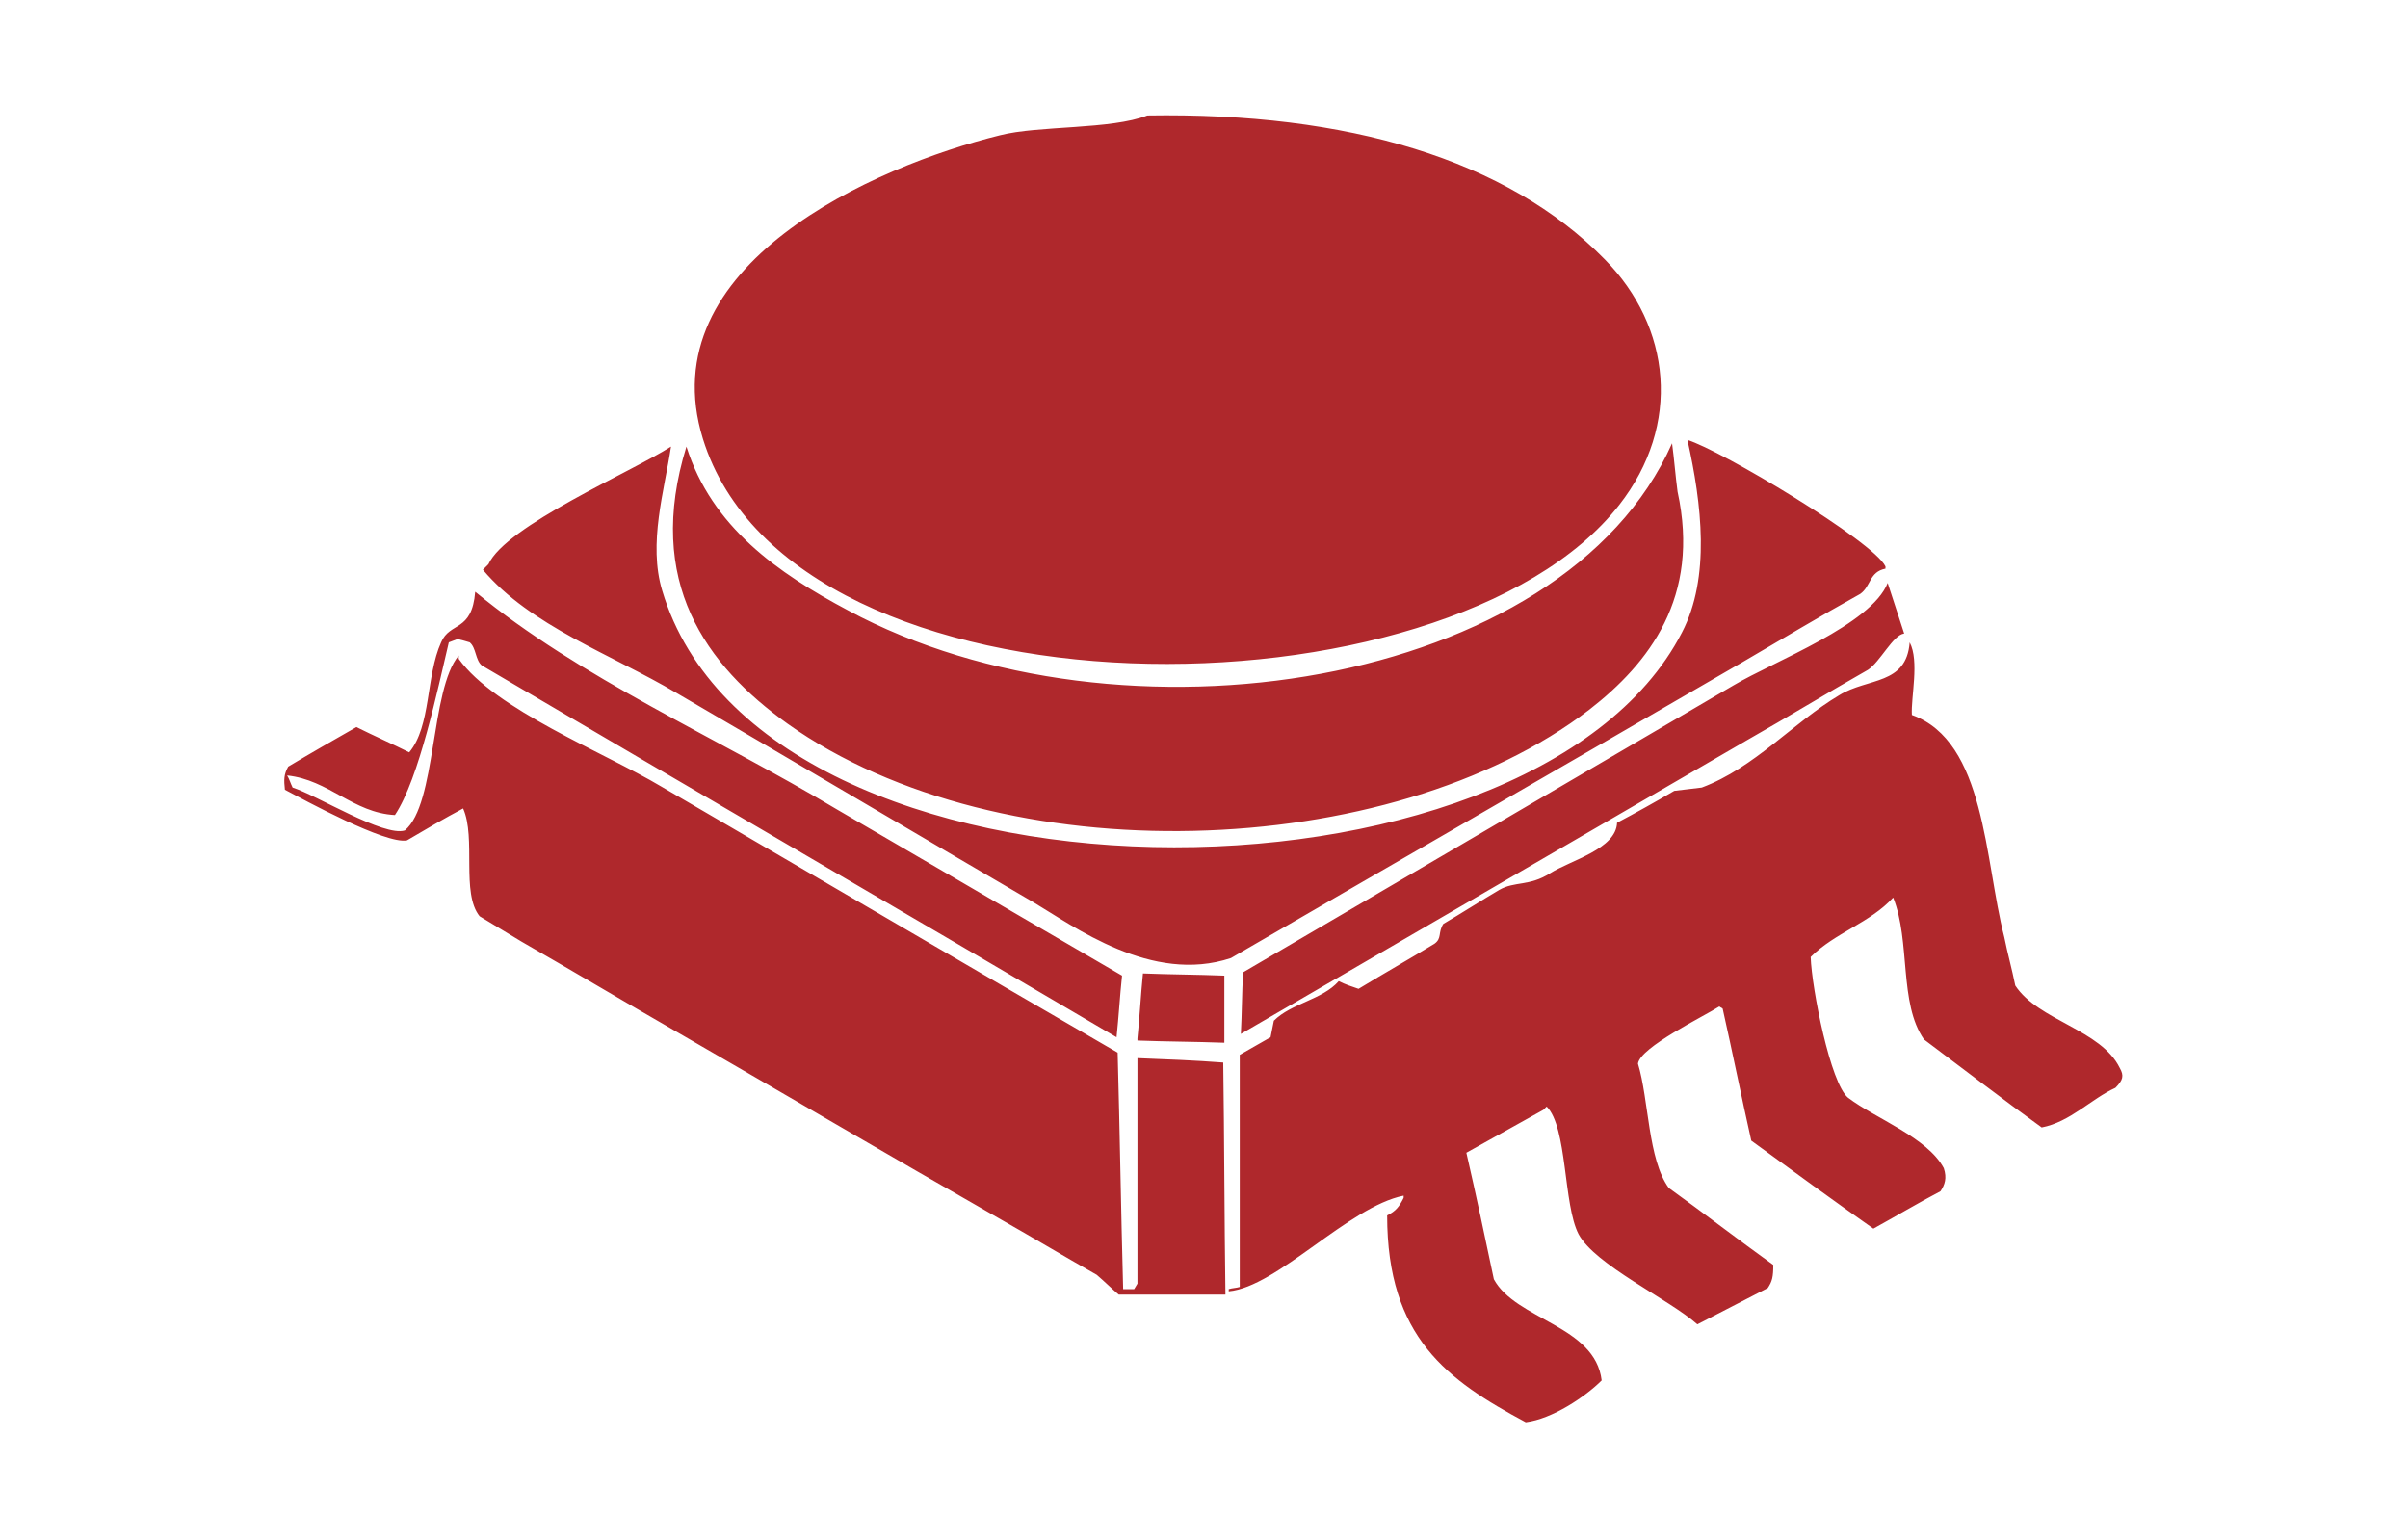 <?xml version="1.0" encoding="utf-8"?>
<!-- Generator: Adobe Illustrator 22.0.0, SVG Export Plug-In . SVG Version: 6.00 Build 0)  -->
<svg version="1.1" id="图层_1" xmlns="http://www.w3.org/2000/svg" xmlns:xlink="http://www.w3.org/1999/xlink" x="0px" y="0px"
	 viewBox="0 0 218.9 140" style="enable-background:new 0 0 218.9 140;" xml:space="preserve">
<style type="text/css">
	.st0{display:none;}
	.st1{display:inline;}
	.st2{fill:#A31F24;}
	.st3{fill:#FFFFFF;}
	.st4{display:inline;fill:#FFFFFF;}
	.st5{fill-rule:evenodd;clip-rule:evenodd;fill:#AF282C;}
	.st6{display:inline;fill:#AF282C;}
	.st7{fill:#AF282C;}
</style>
<g class="st0">
	<g id="_x36_63_x2C__Complex_x2C__Package_x2C__Seo_x2C__Seo_Package" class="st1">
		<g>
			<path class="st2" d="M115.1,64.5h0.9c0.4,0,0.9-0.4,0.9-0.9s-0.4-0.9-0.9-0.9h-3.6c-0.4,0-0.9,0.4-0.9,0.9s0.4,0.9,0.9,0.9h0.9
				v7.3c0,4.9-4.1,9.2-9.2,9.2c-5.1,0-9.2-4.1-9.2-9.2v-7.3h0.9c0.4,0,0.9-0.4,0.9-0.9s-0.4-0.9-0.9-0.9h-3.6
				c-0.4,0-0.9,0.4-0.9,0.9s0.4,0.9,0.9,0.9H93v7.3c0,6,4.9,10.9,10.9,10.9c6,0,10.9-4.9,10.9-10.9v-7.3H115.1z"/>
			<path class="st2" d="M105,98.8c0.5,0,0.9,0.4,0.9,0.9c0,0.5-0.4,0.9-0.9,0.9c-0.5,0-0.9-0.4-0.9-0.9
				C104.1,99.2,104.5,98.8,105,98.8z"/>
			<path class="st2" d="M107.7,98.8c0.5,0,0.9,0.4,0.9,0.9c0,0.5-0.4,0.9-0.9,0.9c-0.5,0-0.9-0.4-0.9-0.9
				C106.9,99.2,107.2,98.8,107.7,98.8z"/>
			<path class="st2" d="M148.6,81.5H124V56c0-0.4-0.4-0.9-0.9-0.9H89.5V29.7c0-0.4-0.4-0.9-0.9-0.9c-0.4,0-1,0.3-1,0.9v25.5
				c-2.6,0-15.1,0-17.3,0c-0.4,0-0.9,0.4-0.9,0.9c0,56.9,0,54.7,0.1,55c0,0,0,0,0.1,0.1c0,0,0,0,0.1,0.1l0,0c0.1,0,0.1,0.1,0.3,0.1
				l0,0c0.1,0,2.2,0,14.7,0h38.3c0.4,0,0.9-0.4,0.9-0.9V98.8h24.6c0.4,0,0.9-0.4,0.9-0.9V82.4C149.5,81.9,149,81.5,148.6,81.5z
				 M77.6,104.8l5.1,4.9h-10L77.6,104.8z M84,56.9v51.5l-5.5-5.4V79.7c0-0.4-0.4-0.9-0.9-0.9c-0.4,0-0.9,0.4-0.9,0.9V103l-5.5,5.4
				V56.9H84z M85.9,109.7v-5.2h36.4v5.2H85.9z M122.3,102.6H85.9v-2h16.3c0.4,0,0.9-0.4,0.9-0.9c0-0.4-0.4-0.9-0.9-0.9H85.9V56.9
				h36.4v24.6H115c-0.4,0-0.9,0.4-0.9,0.9v15.4c0,0.4,0.4,0.9,0.9,0.9h7.3V102.6z M147.7,96.9h-31.9V83.2h31.9V96.9z"/>
			<path class="st2" d="M84,48.8c0.4,0,0.9-0.4,0.9-0.9V33.3c0-0.4-0.4-0.9-0.9-0.9c-0.4,0-0.9,0.4-0.9,0.9v14.5
				C83.1,48.3,83.6,48.8,84,48.8z"/>
			<path class="st2" d="M93.2,50.6c0.4,0,0.9-0.4,0.9-0.9V38.9c0-0.4-0.4-0.9-0.9-0.9c-0.4,0-0.9,0.4-0.9,0.9v10.9
				C92.2,50.2,92.6,50.6,93.2,50.6z"/>
			<path class="st2" d="M99.4,50.6c0.4,0,0.9-0.4,0.9-0.9V35.2c0-0.4-0.4-0.9-0.9-0.9c-0.4,0-0.9,0.4-0.9,0.9v14.5
				C98.6,50.2,99,50.6,99.4,50.6z"/>
			<path class="st2" d="M113.1,50.6c0.4,0,0.9-0.4,0.9-0.9V29.7c0-0.4-0.4-0.9-0.9-0.9c-0.4,0-0.9,0.4-0.9,0.9v20.1
				C112.2,50.2,112.7,50.6,113.1,50.6z"/>
			<path class="st2" d="M107.7,40.6c0.4,0,0.9-0.4,0.9-0.9v-7.3c0-0.4-0.4-0.9-0.9-0.9c-0.4,0-0.9,0.4-0.9,0.9v7.3
				C106.7,40.2,107.1,40.6,107.7,40.6z"/>
			<path class="st2" d="M75,42.4c2,0,3.6-1.6,3.6-3.6c0-2-1.6-3.6-3.6-3.6c-2,0-3.6,1.6-3.6,3.6C71.4,40.8,73,42.4,75,42.4z M75,37
				c1,0,1.9,0.9,1.9,1.9c0,1-0.9,1.9-1.9,1.9c-1,0-1.9-1-1.9-2C73.1,37.7,74,37,75,37z"/>
			<path class="st2" d="M142.6,58.8c3.2,0,6-2.6,6-6c0-3.2-2.6-6-6-6c-3.3,0-6,2.6-6,6C136.8,56.2,139.4,58.8,142.6,58.8z
				 M142.6,48.8c2.3,0,4.1,1.9,4.1,4.1c0,2.3-1.9,4.1-4.1,4.1c-2.2,0-4.1-1.7-4.1-4.1C138.6,50.6,140.5,48.8,142.6,48.8z"/>
			<path class="st2" d="M145.4,70.7c0.7,0,1.3,0.6,1.3,1.3c0,0.7-0.6,1.3-1.3,1.3s-1.3-0.6-1.3-1.3
				C144.1,71.3,144.7,70.7,145.4,70.7z"/>
			<path class="st2" d="M131.7,62.4c0.7,0,1.3,0.6,1.3,1.3c0,0.7-0.6,1.3-1.3,1.3c-0.7,0-1.3-0.6-1.3-1.3
				C130.4,63,131,62.4,131.7,62.4z"/>
			<path class="st2" d="M139.9,32.5c0.7,0,1.3,0.6,1.3,1.3c0,0.7-0.6,1.3-1.3,1.3c-0.7,0-1.3-0.6-1.3-1.3
				C138.6,33.1,139.1,32.5,139.9,32.5z"/>
			<path class="st2" d="M76.3,47c0.7,0,1.3,0.6,1.3,1.3c0,0.7-0.6,1.3-1.3,1.3c-0.7,0-1.3-0.6-1.3-1.3C75,47.6,75.6,47,76.3,47z"/>
			<path class="st2" d="M120.8,37c0.7,0,1.3,0.6,1.3,1.3c0,0.7-0.6,1.3-1.3,1.3c-0.7,0-1.3-0.6-1.3-1.3
				C119.5,37.6,120.1,37,120.8,37z"/>
			<g>
				<path class="st2" d="M119,93.9c-0.8-0.9-1.2-2.1-1.2-3.5c0-1.5,0.4-2.7,1.2-3.6s1.9-1.3,3.3-1.3c1.4,0,2.5,0.4,3.3,1.3
					s1.2,2.1,1.2,3.6c0,1.5-0.4,2.7-1.2,3.5s-1.9,1.3-3.3,1.3C120.9,95.2,119.8,94.8,119,93.9z M124.1,92.7c0.4-0.6,0.7-1.4,0.7-2.4
					c0-1-0.2-1.8-0.7-2.4c-0.4-0.6-1.1-0.9-1.9-0.9c-0.8,0-1.4,0.3-1.9,0.9c-0.4,0.6-0.7,1.4-0.7,2.4c0,1,0.2,1.8,0.7,2.4
					c0.4,0.6,1.1,0.9,1.9,0.9C123,93.5,123.6,93.3,124.1,92.7z"/>
				<path class="st2" d="M128.3,94.9v-9.3h6.9v0.8v0.8h-4.9v2h4.6v0.8v0.8h-4.6v2.4h5.1v0.8v0.8H128.3z"/>
				<path class="st2" d="M138.6,94.9h-0.9h-0.9v-9.3h1.4h1.4l1.7,7.4l1.7-7.4h1.4h1.4v9.3h-0.9H144v-7.8h0l-1.7,7.8h-1h-1l-1.7-8
					V94.9z"/>
			</g>
		</g>
	</g>
	<g id="_x36_58_x2C__Desktop_x2C__Seo_x2C__Online_x2C__Marketing" class="st1">
		<g>
			<circle class="st2" cx="109.5" cy="97.4" r="1.9"/>
			<path class="st2" d="M142.5,105.4h-9c-0.4,0-0.9,0.4-0.9,0.9c0,0.4,0.4,0.9,0.9,0.9h9c0.4,0,0.9-0.4,0.9-0.9
				C143.5,105.9,143.1,105.4,142.5,105.4z"/>
			<path class="st2" d="M85.4,105.4h-9c-0.4,0-0.9,0.4-0.9,0.9c0,0.4,0.4,0.9,0.9,0.9h9c0.4,0,0.9-0.4,0.9-0.9
				C86.4,105.9,86,105.4,85.4,105.4z"/>
			<path class="st2" d="M90.4,29.7c0.7,0,1.3,0.6,1.3,1.3c0,0.7-0.6,1.3-1.3,1.3c-0.7,0-1.3-0.6-1.3-1.3
				C89.2,30.3,89.7,29.7,90.4,29.7z"/>
			<path class="st2" d="M105.5,37.7c0.7,0,1.3,0.6,1.3,1.3c0,0.7-0.6,1.3-1.3,1.3c-0.7,0-1.3-0.6-1.3-1.3
				C104.3,38.3,104.8,37.7,105.5,37.7z"/>
			<circle class="st2" cx="126.9" cy="34.6" r="1.3"/>
			<path class="st2" d="M147.5,38.7c0.7,0,1.3,0.6,1.3,1.3c0,0.7-0.6,1.3-1.3,1.3c-0.7,0-1.3-0.6-1.3-1.3
				C146.2,39.3,146.8,38.7,147.5,38.7z"/>
			<path class="st2" d="M144.2,44.8H74.9c-3,0-5.4,2.4-5.4,5.4v47.9c0,3,2.4,5.4,5.4,5.4h18.5c-0.6,0.7-0.9,1.7-0.9,2.7
				c0,2.4,2,4.4,4.4,4.4h25c2.4,0,4.4-2,4.4-4.4c0-1-0.3-2-0.9-2.7H144c3,0,5.4-2.4,5.4-5.4c0-3.7,0-42.2,0-47.9
				C149.6,47.3,147.2,44.8,144.2,44.8z M124.7,106.3c0,1.4-1.1,2.7-2.7,2.7H97.1c-1.4,0-2.7-1.1-2.7-2.7c0-1.4,1.1-2.7,2.7-2.7h25
				C123.5,103.7,124.7,104.9,124.7,106.3z M144.2,101.9c-4.1,0-65.3,0-69.3,0c-2,0-3.7-1.7-3.7-3.7V50.2c0-2,1.7-3.7,3.7-3.7h69.3
				c2,0,3.7,1.7,3.7,3.7v16h-3.6V51.1c0-0.4-0.4-0.9-0.9-0.9H75.7c-0.4,0-0.9,0.4-0.9,0.9v41.1c0,0.4,0.4,0.9,0.9,0.9h67.7
				c0.4,0,0.9-0.4,0.9-0.9v-9.8h3.6v16C147.9,100.2,146.2,101.9,144.2,101.9z M147.9,80.5h-39.2V67.9h39.2V80.5z M76.6,88.5h66v2.7
				h-66V88.5z M142.5,86.7H97.6c2.9-1.9,4.8-5.1,4.8-9c0-5.8-4.8-10.7-10.7-10.7c-5.8,0-10.7,4.8-10.7,10.7c0,3.7,1.9,7,4.8,9h-9.3
				V62.7h24.1c0.4,0,0.9-0.4,0.9-0.9c0-0.4-0.4-0.9-0.9-0.9H76.6v-1.9h24.1c0.4,0,0.9-0.4,0.9-0.9c0-0.4-0.4-0.9-0.9-0.9H76.6v-1.9
				h24.1c0.4,0,0.9-0.4,0.9-0.9c0-0.4-0.4-0.9-0.9-0.9H76.6V52h66v14.3h-34.8c-0.4,0-0.9,0.4-0.9,0.9v14.3c0,0.4,0.4,0.9,0.9,0.9
				h34.8v4.6H142.5z M91.7,86.7c-4.8,0-9-4-9-9c0-5,4-9,9-9c5,0,9,4,9,9C100.7,82.8,96.6,86.7,91.7,86.7z"/>
			<path class="st2" d="M79.3,42.1c3.4,0,6.3-2.9,6.3-6.3c0-3.4-2.9-6.3-6.3-6.3c-3.4,0-6.3,2.9-6.3,6.3
				C73,39.4,75.7,42.1,79.3,42.1z M79.3,31.4c2.4,0,4.4,2,4.4,4.4c0,2.4-2,4.4-4.4,4.4c-2.4,0-4.4-2-4.4-4.4
				C74.7,33.4,76.7,31.4,79.3,31.4z"/>
			<path class="st2" d="M138.1,41.3c2.4,0,4.4-2,4.4-4.4c0-2.4-2-4.4-4.4-4.4c-2.4,0-4.4,2-4.4,4.4
				C133.6,39.3,135.6,41.3,138.1,41.3z M138.1,34.1c1.4,0,2.7,1.1,2.7,2.7c0,1.4-1.1,2.7-2.7,2.7c-1.4,0-2.7-1.1-2.7-2.7
				C135.3,35.3,136.6,34.1,138.1,34.1z"/>
			<g>
				<path class="st2" d="M112.8,68.9h1h3.9c1,0,1.7,0.2,2.3,0.7c0.6,0.5,0.8,1.1,0.8,1.9c0,0.8-0.3,1.5-0.9,1.9
					c-0.1,0.1-0.2,0.1-0.3,0.2c0.2,0.1,0.5,0.2,0.6,0.3c0.6,0.4,1,1.1,1,2c0,1-0.3,1.8-1,2.4c-0.6,0.5-1.6,0.8-2.8,0.8h-3.6h-1V68.9
					z M114.8,72.9h2.4c0.5,0,0.9-0.1,1.2-0.3c0.3-0.2,0.4-0.5,0.4-0.9c0-0.3-0.1-0.6-0.4-0.8c-0.3-0.2-0.7-0.3-1.2-0.3h-2.3V72.9z
					 M114.8,77.3h2.6c0.6,0,1-0.1,1.2-0.4c0.3-0.2,0.4-0.6,0.4-1.1c0-0.4-0.1-0.7-0.4-0.9c-0.3-0.2-0.7-0.3-1.3-0.3h-2.5V77.3z"/>
				<path class="st2" d="M123.8,77.9c-0.9-1-1.3-2.2-1.3-3.9c0-1.7,0.4-3,1.3-3.9c0.9-1,2.1-1.5,3.6-1.5c1.5,0,2.7,0.5,3.6,1.5
					s1.3,2.3,1.3,3.9c0,1.6-0.4,2.9-1.3,3.9c-0.9,1-2.1,1.4-3.6,1.4C125.9,79.3,124.7,78.9,123.8,77.9z M129.4,76.6
					c0.5-0.6,0.7-1.5,0.7-2.6c0-1.1-0.2-2-0.7-2.6c-0.5-0.6-1.2-1-2-1c-0.9,0-1.5,0.3-2,1c-0.5,0.6-0.7,1.5-0.7,2.6
					c0,1.1,0.2,2,0.7,2.6c0.5,0.6,1.2,0.9,2,0.9C128.3,77.5,128.9,77.2,129.4,76.6z"/>
				<path class="st2" d="M135.8,79.1h-1h-1V68.9h1.6h1.6l1.8,8l1.8-8h1.5h1.5v10.1h-1h-1v-8.5h0l-1.9,8.5h-1h-1l-1.9-8.7h0V79.1z"/>
			</g>
		</g>
	</g>
	<g id="_x36_74_x2C__Dashboard_x2C__Performance_x2C__Speedometer" class="st1">
		<g>
			<path class="st2" d="M102.2,40.3c-12.1,0-21.8,9.8-21.8,21.8c0,6,2.4,11.4,6.3,15.4c0.2,0.2,0,0.2,0.2,0.2
				c8.6,8.4,22.1,8.4,30.7,0c0.2-0.2,0.2,0,0.2-0.2c3.9-3.9,6.3-9.3,6.3-15.4C124,50.1,114.2,40.3,102.2,40.3z M116.9,75.5l-3.9-3.9
				c2.3-2.4,3.3-5.6,3.6-8.6h5.4C121.9,67.8,119.9,72.2,116.9,75.5z M116.6,61.2c-0.2-3.2-1.4-6.2-3.6-8.6l3.9-3.9
				c3,3.3,5,7.7,5.1,12.5H116.6L116.6,61.2z M92.7,51.1l-3.9-3.9c3.3-3,7.7-5,12.5-5.1v5.4C98.1,47.8,95.1,49,92.7,51.1z M87.4,75.5
				c-3-3.3-5-7.7-5.1-12.5h5.4c0.2,3.2,1.4,6.2,3.6,8.6L87.4,75.5z M87.7,61.2h-5.4c0.2-4.8,2.1-9.2,5.1-12.5l3.9,3.9
				C89.1,55,87.9,58,87.7,61.2z M103.1,42.1c4.8,0.2,9.2,2.1,12.5,5.1l-3.9,3.9c-2.4-2.3-5.6-3.3-8.6-3.6V42.1L103.1,42.1z
				 M88.8,76.9l4.5-4.5c0.3-0.3,0.3-0.9,0-1.4c-5-5-5-13,0-17.9c5-5,13-5,17.9,0c5,5,5,13,0,17.9c-0.3,0.3-0.3,0.9,0,1.4l4.5,4.5
				c-3.6,3.2-8.3,5.3-13.4,5.3C97,82.2,92.4,80,88.8,76.9z"/>
			<path class="st2" d="M103.1,60.2v-7.4c0-0.5-0.5-0.9-0.9-0.9c-0.5,0-0.9,0.5-0.9,0.9v7.4c-1.2,0.5-2.1,1.5-2.1,2.9
				c0,1.7,1.4,3,3,3c1.7,0,3-1.4,3-3C105.2,61.7,104.4,60.5,103.1,60.2z M102.2,64.2c-0.6,0-1.2-0.5-1.2-1.2s0.5-1.2,1.2-1.2
				c0.6,0,1.2,0.5,1.2,1.2C103.4,63.6,102.8,64.2,102.2,64.2z"/>
			<path class="st2" d="M131.1,80.5c-0.2-0.2-0.5-0.3-0.6-0.3c-0.2,0-0.5,0.2-0.6,0.3l-1.5,1.5l-2.6-2.6c8.4-11.6,7.2-27.7-2.9-38
				c-5.6-5.6-13-8.6-20.8-8.6C86,32.9,72.8,46,72.8,62.3c0,16.1,13.1,29.4,29.4,29.4c6.2,0,12.4-2,17.3-5.7l2.6,2.6l-1.5,1.5
				c-0.3,0.3-0.3,0.9,0,1.4l15.7,15.7c2.7,2.7,7.2,2.7,9.9,0l0.6-0.6c2.7-2.7,2.7-7.2,0-9.9L131.1,80.5z M120.2,83.8
				c-0.3-0.3-0.9-0.3-1.2-0.2c-4.8,3.8-10.7,5.7-16.9,5.7c-15.2,0-27.4-12.2-27.4-27.4c0-15.2,12.2-27.4,27.4-27.4
				c7.4,0,14.2,2.9,19.4,8c9.8,9.8,10.7,25.3,2.3,36.2c-0.3,0.3-0.3,0.9,0.2,1.2l3,3l-3.6,3.6L120.2,83.8z M145.6,104.8l-0.6,0.6
				c-2,2-5.3,2-7.4,0l-15.1-15.1l8-8l15.1,15.1C147.5,99.5,147.5,102.8,145.6,104.8z"/>
			<path class="st2" d="M141.2,97.7c-0.9,0-1.8,0.3-2.4,1.1c-1.4,1.4-1.4,3.6,0,5c0.6,0.6,1.5,1.1,2.4,1.1c2,0,3.5-1.5,3.5-3.5
				C144.7,99.2,143.1,97.7,141.2,97.7z M141.2,102.8c-0.9,0-1.7-0.8-1.7-1.7c0-0.9,0.8-1.7,1.7-1.7s1.7,0.8,1.7,1.7
				C142.8,101.6,142.1,102.8,141.2,102.8z"/>
			<path class="st2" d="M130.5,86.8l-3.5,3.6c-0.6,0.6-0.2,1.7,0.6,1.7c0.3,0,0.5-0.2,0.6-0.3l3.6-3.6c0.3-0.3,0.3-0.9,0-1.4
				C131.5,86.5,130.9,86.5,130.5,86.8z"/>
			<path class="st2" d="M97.6,100.8c0.5,0,0.9-0.5,0.9-0.9c0-0.5-0.5-0.9-0.9-0.9H77c-0.5,0-0.9,0.5-0.9,0.9c0,0.5,0.5,0.9,0.9,0.9
				H97.6z"/>
			<path class="st2" d="M82.6,103.7c0,0.5,0.5,0.9,0.9,0.9h34.8c0.5,0,0.9-0.5,0.9-0.9c0-0.5-0.5-0.9-0.9-0.9H83.5
				C83,102.8,82.6,103.2,82.6,103.7z"/>
			<path class="st2" d="M127.8,106.6H77.9c-0.5,0-0.9,0.5-0.9,0.9c0,0.5,0.5,0.9,0.9,0.9h49.9c0.5,0,0.9-0.5,0.9-0.9
				C128.7,107,128.2,106.6,127.8,106.6z"/>
			<path class="st2" d="M141.9,49.2c4.2,0,7.5-3.3,7.5-7.5c0-4.2-3.3-7.5-7.5-7.5s-7.5,3.3-7.5,7.5
				C134.4,45.7,137.7,49.2,141.9,49.2z M141.9,35.9c3.2,0,5.7,2.6,5.7,5.7c0,3.2-2.7,5.6-5.7,5.6c-3,0-5.7-2.6-5.7-5.7
				C136.2,38.3,138.8,35.9,141.9,35.9z"/>
			<path class="st2" d="M122.7,33.2c0.7,0,1.4,0.6,1.4,1.4c0,0.7-0.6,1.4-1.4,1.4c-0.7,0-1.4-0.6-1.4-1.4
				C121.3,33.8,121.9,33.2,122.7,33.2z"/>
			<circle class="st2" cx="145.3" cy="58" r="1.4"/>
			<path class="st2" d="M142.4,73.6c0.7,0,1.4,0.6,1.4,1.4s-0.6,1.4-1.4,1.4c-0.7,0-1.4-0.6-1.4-1.4S141.6,73.6,142.4,73.6z"/>
			<path class="st2" d="M71.7,105.7c0.7,0,1.4,0.6,1.4,1.4c0,0.7-0.6,1.4-1.4,1.4c-0.7,0-1.4-0.6-1.4-1.4
				C70.4,106.3,71,105.7,71.7,105.7z"/>
			<path class="st2" d="M79.3,31.2c0.7,0,1.4,0.6,1.4,1.4c0,0.7-0.6,1.4-1.4,1.4c-0.7,0-1.4-0.6-1.4-1.4
				C77.9,31.8,78.5,31.2,79.3,31.2z"/>
			<path class="st2" d="M70.8,52c0.7,0,1.4,0.6,1.4,1.4c0,0.7-0.6,1.4-1.4,1.4c-0.7,0-1.4-0.6-1.4-1.4C69.5,52.6,70.1,52,70.8,52z"
				/>
			<path class="st2" d="M113.2,95.3c0.7,0,1.4,0.6,1.4,1.4c0,0.7-0.6,1.4-1.4,1.4c-0.7,0-1.4-0.6-1.4-1.4
				C111.8,95.9,112.4,95.3,113.2,95.3z"/>
			<path class="st2" d="M78.8,87.7c0-2.6-2.1-4.7-4.7-4.7c-2.6,0-4.7,2.1-4.7,4.7c0,2.6,2.1,4.7,4.7,4.7
				C76.7,92.4,78.8,90.3,78.8,87.7z M74.1,90.6c-1.5,0-2.9-1.2-2.9-2.9c0-1.5,1.2-2.9,2.9-2.9c1.7,0,2.9,1.2,2.9,2.9
				C77,89.2,75.6,90.6,74.1,90.6z"/>
		</g>
	</g>
	<g id="_x36_57_x2C__Efficiency_x2C__Seo_x2C__Time" class="st1">
		<g>
			<path class="st2" d="M134.3,100.3h-1.3V40.2h1.3c2.2,0,3.9-1.8,3.9-3.9c0-2.1-1.8-3.9-3.9-3.9H82.8c-2.2,0-3.9,1.8-3.9,3.9
				c0,2.1,1.8,3.9,3.9,3.9h1.4v60h-1.4c-2.2,0-3.9,1.8-3.9,3.9c0,2.2,1.8,3.9,3.9,3.9h51.5c2.2,0,3.9-1.8,3.9-3.9
				C138.2,101.9,136.4,100.3,134.3,100.3z M131.2,100.3h-3.9c3.1-10.4,0.6-23-7.1-30.1c7.7-7.1,10.2-19.6,7.1-30.1h3.9V100.3z
				 M98.8,70.9c0.4-0.3,0.4-1,0-1.4c-7.9-6.5-10.3-19.2-7.1-29.4h33.8c3.2,10.2,0.7,22.8-7.1,29.4c-0.1,0.1-0.3,0.4-0.3,0.7
				c0,0.3,0.1,0.6,0.3,0.7c7.9,6.5,10.3,19.2,7.1,29.4H91.7C88.5,90,91,77.4,98.8,70.9z M80.7,36.3c0-1.3,1-2.2,2.2-2.2h51.5
				c1.3,0,2.2,1,2.2,2.2s-1,2.2-2.2,2.2c-2.2,0-49.1,0-51.5,0C81.7,38.5,80.7,37.5,80.7,36.3z M86,40.2h3.9
				c-3.1,10.6-0.6,23,7.1,30.1c-7.7,7.1-10.2,19.6-7.1,30.1H86V40.2z M134.3,106.2H82.8c-1.3,0-2.2-1-2.2-2.2s1-2.2,2.2-2.2
				c1.3,0,50.2,0,51.5,0c1.3,0,2.2,1,2.2,2.2S135.6,106.2,134.3,106.2z"/>
			<path class="st2" d="M124.3,50.6c0-0.4-0.4-0.8-0.8-0.8H93.8c-0.4,0-0.8,0.4-0.8,0.8c-0.3,10.3,7.1,18.2,15.6,18.2
				C117.6,69,124.6,60.5,124.3,50.6z M94.8,51.6h27.8c-0.1,8.6-6.4,15.7-13.9,15.7C101.1,67.1,94.9,60.2,94.8,51.6z"/>
			<path class="st2" d="M108.7,71.5c-8.6,0-15.9,8.1-15.6,18.2c0,0.4,0.4,0.8,0.8,0.8h29.5c0.4,0,0.8-0.4,0.8-0.8
				C124.6,79.9,117.6,71.5,108.7,71.5z M94.8,88.9c0.1-8.6,6.4-15.7,13.9-15.7c7.5,0,13.8,7,13.9,15.7H94.8z"/>
			<path class="st2" d="M73.8,83.7c-2.4,0-4.3,1.9-4.3,4.3c0,2.4,1.9,4.3,4.3,4.3c2.4,0,4.3-1.9,4.3-4.3
				C78.1,85.7,76.2,83.7,73.8,83.7z M73.8,90.7c-1.4,0-2.6-1.1-2.6-2.6c0-1.4,1.1-2.6,2.6-2.6c1.5,0,2.6,1.1,2.6,2.6
				C76.4,89.4,75.2,90.7,73.8,90.7z"/>
			<path class="st2" d="M143.4,48.9c-3.3,0-6.1,2.8-6.1,6.1c0,3.3,2.8,6.1,6.1,6.1c3.3,0,6.1-2.8,6.1-6.1
				C149.5,51.7,146.7,48.9,143.4,48.9z M143.4,59.4c-2.4,0-4.3-1.9-4.3-4.3c0-2.4,1.9-4.3,4.3-4.3c2.4,0,4.3,1.9,4.3,4.3
				C147.7,57.4,145.7,59.4,143.4,59.4z"/>
			<path class="st2" d="M145.4,41.1c0.7,0,1.3,0.6,1.3,1.3c0,0.7-0.6,1.3-1.3,1.3c-0.7,0-1.3-0.6-1.3-1.3
				C144.2,41.7,144.7,41.1,145.4,41.1z"/>
			<path class="st2" d="M72.4,40.3c0.7,0,1.3,0.6,1.3,1.3s-0.6,1.3-1.3,1.3c-0.7,0-1.3-0.6-1.3-1.3S71.7,40.3,72.4,40.3z"/>
			<path class="st2" d="M78.5,65.5c0.7,0,1.3,0.6,1.3,1.3c0,0.7-0.6,1.3-1.3,1.3c-0.7,0-1.3-0.6-1.3-1.3
				C77.3,66,77.8,65.5,78.5,65.5z"/>
			<path class="st2" d="M73.4,100.3c0.7,0,1.3,0.6,1.3,1.3c0,0.7-0.6,1.3-1.3,1.3c-0.7,0-1.3-0.6-1.3-1.3
				C72.1,100.8,72.7,100.3,73.4,100.3z"/>
			<path class="st2" d="M138.5,66.3c0.7,0,1.3,0.6,1.3,1.3c0,0.7-0.6,1.3-1.3,1.3c-0.7,0-1.3-0.6-1.3-1.3
				C137.2,66.9,137.8,66.3,138.5,66.3z"/>
			<path class="st2" d="M144.6,90.7c0.7,0,1.3,0.6,1.3,1.3c0,0.7-0.6,1.3-1.3,1.3c-0.7,0-1.3-0.6-1.3-1.3
				C143.4,91.2,143.9,90.7,144.6,90.7z"/>
		</g>
	</g>
	<g id="_x36_54_x2C__Business_x2C__Hand_x2C__Marketing_x2C__Seo_x2C__Webmaster" class="st1">
		<g>
			<path class="st2" d="M142.2,75.4l-3.5,4c-2.5,2.7-6,4.4-9.8,4.4h-1c-3.1,0-6.7,1.5-9.4,4.1c-3,2.7-4.6,6.3-4.6,9.9v9.8h-8.6v-9.8
				c0-7.8-6.3-14-14-14h-1.1c-3.7,0-7.2-1.6-9.8-4.4l-3.5-4c-2.6-2.9-7.4-1.1-7.4,2.9c0,1.1,0.4,2,1.1,2.9l8.6,9.7
				c2.9,3.1,6.8,4.9,11,4.9c1.8,0,3.1,1.4,3.1,3.1v8.9h-6c-0.4,0-0.8,0.4-0.8,0.8c0,0.4,0.4,0.8,0.8,0.8c9.3,0,35.4,0,44.3,0
				c0.4,0,0.8-0.4,0.8-0.8c0-0.4-0.4-0.8-0.8-0.8h-6v-8.9c0-1.8,1.4-3.1,3.1-3.1c4.2,0,8.2-1.8,11-4.9l8.6-9.7
				c0.7-0.8,1.1-1.8,1.1-2.9C149.7,74.2,144.8,72.4,142.2,75.4z M95.2,107.5v-8.9c0-2.7-2.2-4.8-4.8-4.8c-3.7,0-7.2-1.6-9.8-4.4
				l-8.6-9.7c-0.4-0.4-0.7-1.1-0.7-1.6c0-2.3,2.9-3.4,4.5-1.6l3.5,4c2.9,3.1,6.8,4.9,11,4.9h1.1c6.8,0,12.3,5.6,12.3,12.3v9.8H95.2
				L95.2,107.5z M147.4,79.9l-8.6,9.7c-2.5,2.7-6,4.4-9.8,4.4c-2.7,0-4.8,2.2-4.8,4.8v8.9h-8.6v-9.8c0-6.8,6.7-12.3,12.3-12.3h1.1
				c4.2,0,8.2-1.8,11-4.9l3.5-4c1.5-1.8,4.5-0.7,4.5,1.6C148,78.8,147.8,79.3,147.4,79.9z"/>
			<path class="st2" d="M92.1,70.8c8.9,11.7,26.3,11.7,35.3,0l0.1-0.1c2.7-3.7,4.4-8.3,4.4-13.2c0-12.3-9.9-22.2-22.2-22.2
				c-12.3,0-22.1,9.9-22.1,22.2c0,4.9,1.6,9.5,4.4,13.2C92,70.6,92,70.6,92.1,70.8z M94.4,70.9h30.4C116.8,80,102.6,80,94.4,70.9z
				 M124.9,43.6H94.4C102.6,34.6,116.8,34.6,124.9,43.6z M93,45.4h33.2c5.2,7.1,5.2,16.8,0,23.8H93C88,62.2,88,52.5,93,45.4z"/>
			<path class="st2" d="M119.9,64.1H99.5c-0.4,0-0.8,0.4-0.8,0.8s0.4,0.8,0.8,0.8h20.4c0.4,0,0.8-0.4,0.8-0.8S120.3,64.1,119.9,64.1
				z"/>
			<path class="st2" d="M99.5,50.4h20.4c0.4,0,0.8-0.4,0.8-0.8s-0.4-0.8-0.8-0.8H99.5c-0.4,0-0.8,0.4-0.8,0.8
				C98.6,50.2,99,50.4,99.5,50.4z"/>
			<path class="st2" d="M79.8,45.4c3.3,0,6-2.7,6-6c0-3.3-2.7-6-6-6c-3.3,0-6,2.7-6,6C74,42.7,76.6,45.4,79.8,45.4z M79.8,35.2
				c2.3,0,4.2,1.9,4.2,4.2c0,2.3-1.9,4.2-4.2,4.2c-2.3,0-4.2-1.9-4.2-4.2C75.6,37.1,77.5,35.2,79.8,35.2z"/>
			<path class="st2" d="M141.1,67.5c2.9,0,5.2-2.3,5.2-5.2c0-2.9-2.3-5.2-5.2-5.2c-2.9,0-5.2,2.3-5.2,5.2
				C136,65.2,138.4,67.5,141.1,67.5z M141.1,59c1.9,0,3.4,1.5,3.4,3.4c0,1.9-1.5,3.4-3.4,3.4c-1.9,0-3.4-1.5-3.4-3.4
				C137.7,60.5,139.2,59,141.1,59z"/>
			<path class="st2" d="M128.9,31c0.7,0,1.2,0.5,1.2,1.2c0,0.7-0.5,1.2-1.2,1.2c-0.7,0-1.2-0.5-1.2-1.2
				C127.7,31.5,128.2,31,128.9,31z"/>
			<path class="st2" d="M142.5,41.2c0.7,0,1.2,0.5,1.2,1.2c0,0.7-0.5,1.2-1.2,1.2c-0.7,0-1.2-0.5-1.2-1.2
				C141.3,41.7,141.8,41.2,142.5,41.2z"/>
			<path class="st2" d="M91.4,34.4c0.7,0,1.2,0.5,1.2,1.2c0,0.7-0.5,1.2-1.2,1.2c-0.7,0-1.2-0.5-1.2-1.2
				C90.2,34.9,90.7,34.4,91.4,34.4z"/>
			<circle class="st2" cx="78.6" cy="56" r="1.2"/>
			<path class="st2" d="M88.8,76.9c0.7,0,1.2,0.5,1.2,1.2c0,0.7-0.5,1.2-1.2,1.2c-0.7,0-1.2-0.5-1.2-1.2
				C87.6,77.4,88.1,76.9,88.8,76.9z"/>
			<path class="st2" d="M129.7,73.6c0.7,0,1.2,0.5,1.2,1.2c0,0.7-0.5,1.2-1.2,1.2c-0.7,0-1.2-0.5-1.2-1.2
				C128.5,74.2,129,73.6,129.7,73.6z"/>
			<g>
				<path class="st2" d="M91.6,52.2h1h3c1.1,0,1.9,0.3,2.5,0.8c0.6,0.5,0.9,1.3,0.9,2.3c0,1-0.3,1.8-0.9,2.4s-1.4,0.8-2.5,0.8
					c-0.8,0-1.5,0-2,0v3.4h-1h-1V52.2z M93.6,56.7h1.7c0.6,0,1-0.1,1.3-0.4c0.3-0.3,0.4-0.6,0.4-1.1c0-0.5-0.1-0.8-0.4-1
					c-0.3-0.2-0.7-0.3-1.3-0.3h-1.7V56.7z"/>
				<path class="st2" d="M108.8,58.5c-0.1,1.1-0.6,2-1.3,2.7c-0.8,0.7-1.7,1-2.9,1c-1.4,0-2.4-0.5-3.2-1.4c-0.8-0.9-1.2-2.1-1.2-3.7
					c0-1.6,0.4-2.8,1.2-3.8c0.8-0.9,1.9-1.4,3.2-1.4c1.2,0,2.1,0.3,2.9,0.9c0.8,0.6,1.2,1.5,1.3,2.5h-2c-0.1-0.5-0.3-0.9-0.7-1.2
					c-0.4-0.3-0.9-0.5-1.5-0.5c-0.8,0-1.3,0.3-1.8,0.9c-0.4,0.6-0.6,1.4-0.6,2.5c0,1,0.2,1.8,0.6,2.4c0.4,0.6,1,0.9,1.8,0.9
					c0.6,0,1.1-0.2,1.5-0.5c0.4-0.3,0.6-0.8,0.7-1.4H108.8z"/>
				<path class="st2" d="M110.3,52.2h1h3.7c0.9,0,1.7,0.2,2.2,0.6c0.5,0.4,0.8,1,0.8,1.8c0,0.8-0.3,1.4-0.9,1.8
					c-0.1,0.1-0.2,0.1-0.3,0.2c0.2,0.1,0.4,0.2,0.6,0.3c0.6,0.4,0.9,1,0.9,1.9c0,1-0.3,1.7-0.9,2.3c-0.6,0.5-1.5,0.8-2.7,0.8h-3.4
					h-1V52.2z M112.3,56h2.3c0.5,0,0.9-0.1,1.1-0.3s0.4-0.5,0.4-0.9c0-0.3-0.1-0.6-0.4-0.7c-0.3-0.2-0.7-0.2-1.2-0.2h-2.2V56z
					 M112.3,60.2h2.5c0.5,0,0.9-0.1,1.2-0.3c0.3-0.2,0.4-0.6,0.4-1c0-0.4-0.1-0.7-0.4-0.9c-0.3-0.2-0.7-0.3-1.2-0.3h-2.4V60.2z"/>
				<path class="st2" d="M122.7,52.2h1.2h1.2l3.4,9.7h-1.1h-1.1l-0.7-2H122l-0.6,2h-1h-1L122.7,52.2z M122.6,58.2h2.6l-1.3-3.9h0
					L122.6,58.2z"/>
			</g>
		</g>
	</g>
	<g id="_x36_73_x2C__Earnings_x2C__Money_x2C__Return_x2C__Warranty" class="st1">
		<g>
			<path class="st2" d="M111.2,71.6c-0.8-0.3-1.5-0.6-1.7-0.6v-1.8c1,0.1,2.1,0.7,2.2,0.8l1-1.8c-0.4-0.3-0.8-0.4-1.4-0.7
				c-0.6-0.3-1.1-0.3-1.7-0.4v-1.4h-1v1.4c-2.1,0.3-3,1.5-3,3c0,0.7,0.1,1.2,0.7,1.7c0.7,0.7,2.1,1,2.6,1.2v1.8
				c-1.2-0.1-2.5-0.8-2.6-1.1l-1.1,2.1c1,0.7,2.3,1.1,3.4,1.1v1.5h1v-1.4c1.2,0,2.5-0.6,3-1.7c0.4-0.7,0.4-1.8,0-2.5
				C112.6,72.4,112.2,72,111.2,71.6z M109,70.9c-0.3-0.1-0.6-0.3-0.7-0.4c-0.3,0-0.3-0.3-0.3-0.4c0-0.4,0.3-0.7,1-0.8V70.9L109,70.9
				z M109.5,75v-1.7c0.3,0.1,0.6,0.3,0.7,0.4c0.1,0.1,0.3,0.3,0.3,0.6C110.6,74.8,110.2,75,109.5,75z"/>
			<path class="st2" d="M109.1,61.9c-5.6,0-10.3,4.7-10.3,10.3c0,5.6,4.7,10.3,10.3,10.3c5.6,0,10.3-4.7,10.3-10.3
				C119.5,66.6,114.8,61.9,109.1,61.9z M109.1,80.9c-4.7,0-8.7-3.9-8.7-8.7c0-4.7,3.9-8.7,8.7-8.7c4.8,0,8.7,3.9,8.7,8.7
				C117.8,77,113.9,80.9,109.1,80.9z"/>
			<path class="st2" d="M90.4,102.2c0.4,0.3,1,0.1,1.2-0.3c0.3-0.4,0.1-1-0.3-1.2C81.5,94.6,75.5,84,75.5,72.3
				c0-13.9,8.3-26.2,21.2-31.3c0.4-0.1,0.7-0.7,0.6-1.1c-0.1-0.4-0.7-0.7-1.1-0.6c-13.2,5.2-22.3,18-22.3,32.8
				C73.9,84.8,80.4,96,90.4,102.2z"/>
			<path class="st2" d="M144.4,72.3c0-19-15-34.6-33.9-35.3l1.8-3.2c0.3-0.4,0-1-0.4-1.1c-0.4-0.3-1-0.1-1.1,0.4l-2.5,4.5
				c-0.1,0.3-0.1,0.6,0,0.8c0,0.1,1.8,3,2.5,4.1c0.3,0.4,0.8,0.6,1.2,0.3c0.4-0.3,0.6-0.8,0.3-1.2l-1.7-2.8
				c17.8,0.8,32.1,15.6,32.1,33.5c0,18.5-15,33.6-33.6,33.6H70.3c-0.4,0-0.8,0.4-0.8,0.8c0,0.4,0.4,0.8,0.8,0.8h39
				C128.5,107.5,144.4,91.7,144.4,72.3z"/>
			<path class="st2" d="M145.7,107.5c0.1-0.1-0.1,0.1,3.6-3.6c0.3-0.3,0.3-0.8,0-1.2c-0.3-0.3-0.8-0.3-1.2,0l-1.9,1.9V89.5
				c0-0.4-0.4-0.8-0.8-0.8c-0.4,0-0.8,0.4-0.8,0.8v15.1l-1.9-1.9c-0.6-0.6-1.5-0.1-1.5,0.6c0,0.3,0.1,0.4,0.3,0.6
				c3.7,3.7,3.4,3.6,3.7,3.6l0,0l0,0C145.1,107.8,145.4,107.7,145.7,107.5z"/>
			<path class="st2" d="M89,52.2c0.3-0.3,0.3-0.8,0-1.2c-0.3-0.4-0.8-0.3-1.2,0c-11.7,11.7-11.7,30.8,0,42.5
				c0.1,0.1,0.4,0.3,0.6,0.3c0.8,0,1.1-1,0.6-1.5C78,81.2,78,63.3,89,52.2z"/>
			<path class="st2" d="M129.2,92.4c-0.3,0.3-0.3,0.8,0,1.2c0.3,0.3,0.8,0.3,1.2,0c11.7-11.7,11.7-30.8,0-42.5
				c-0.3-0.3-0.8-0.3-1.2,0c-0.3,0.3-0.3,0.8,0,1.2c5.4,5.4,8.3,12.5,8.3,20.1C137.5,80,134.6,87,129.2,92.4z"/>
			<path class="st2" d="M76.2,43.5c1.9,0,3.4-1.5,3.4-3.4c0-1.9-1.5-3.4-3.4-3.4s-3.4,1.5-3.4,3.4C72.8,42,74.4,43.5,76.2,43.5z
				 M76.2,38.4c1,0,1.8,0.8,1.8,1.8c0,1-0.8,1.8-1.8,1.8s-1.8-0.8-1.8-1.8C74.6,39.1,75.3,38.4,76.2,38.4z"/>
			<path class="st2" d="M143.4,46.1c3.3,0,6.1-2.8,6.1-6.1c0-3.3-2.8-6.1-6.1-6.1c-3.3,0-6.1,2.8-6.1,6.1
				C137.4,43.4,140.1,46.1,143.4,46.1z M143.4,35.8c2.3,0,4.3,1.9,4.3,4.3c0,2.3-1.9,4.3-4.3,4.3c-2.3,0-4.3-1.9-4.3-4.3
				C139.1,37.7,141.1,35.8,143.4,35.8z"/>
			<path class="st2" d="M71.1,98.6c0,1.9,1.5,3.4,3.4,3.4s3.4-1.5,3.4-3.4c0-1.9-1.5-3.4-3.4-3.4S71.1,96.6,71.1,98.6z M76.2,98.6
				c0,1-0.8,1.8-1.8,1.8c-1,0-1.8-0.8-1.8-1.8c0-1,0.8-1.8,1.8-1.8C75.4,96.8,76.2,97.6,76.2,98.6z"/>
			<path class="st2" d="M128.4,35c0.7,0,1.2,0.6,1.2,1.2c0,0.7-0.6,1.2-1.2,1.2c-0.7,0-1.2-0.6-1.2-1.2
				C127.2,35.5,127.7,35,128.4,35z"/>
			<circle class="st2" cx="146.4" cy="54.2" r="1.2"/>
			<path class="st2" d="M132.9,105.2c0.7,0,1.2,0.6,1.2,1.2c0,0.7-0.6,1.2-1.2,1.2c-0.7,0-1.2-0.6-1.2-1.2
				C131.7,105.7,132.2,105.2,132.9,105.2z"/>
			<path class="st2" d="M71.5,87.4c0.7,0,1.2,0.6,1.2,1.2c0,0.7-0.6,1.2-1.2,1.2c-0.7,0-1.2-0.6-1.2-1.2
				C70.3,88,70.9,87.4,71.5,87.4z"/>
			<path class="st2" d="M88.7,35c0.7,0,1.2,0.6,1.2,1.2c0,0.7-0.6,1.2-1.2,1.2c-0.7,0-1.2-0.6-1.2-1.2C87.5,35.5,88.1,35,88.7,35z"
				/>
			<path class="st2" d="M72.4,51.3c0.7,0,1.2,0.6,1.2,1.2c0,0.7-0.6,1.2-1.2,1.2c-0.7,0-1.2-0.6-1.2-1.2
				C71.1,51.9,71.7,51.3,72.4,51.3z"/>
			<path class="st2" d="M109.1,47.3c-13.8,0-24.9,11.2-24.9,24.9c0,13.8,11.2,24.9,24.9,24.9c13.8,0,24.9-11.2,24.9-24.9
				C134.1,58.5,122.9,47.3,109.1,47.3z M126.2,88.1l-3.7-3.7c2.8-3,4.5-7,4.7-11.3h5.2C132.1,78.9,129.8,84.1,126.2,88.1z M86,73.1
				h5.2c0.1,4.3,1.9,8.3,4.7,11.3l-3.7,3.7C88.5,84.1,86.1,78.9,86,73.1z M92.2,56.4l3.7,3.7c-2.8,3-4.5,7-4.7,11.3H86
				C86.1,65.7,88.5,60.4,92.2,56.4z M109.1,88.7c-9,0-16.4-7.3-16.4-16.4c0-9,7.3-16.4,16.4-16.4c9.1,0,16.4,7.4,16.4,16.4
				C125.5,81.2,118.2,88.7,109.1,88.7z M121.2,58.9c-3-2.8-7-4.5-11.3-4.7V49c5.8,0.3,11,2.5,15,6.2L121.2,58.9z M108.3,54.2
				c-4.3,0.1-8.3,1.9-11.3,4.7l-3.7-3.7c4-3.7,9.2-5.9,15-6.2V54.2L108.3,54.2z M97,85.6c3,2.8,7,4.5,11.3,4.7v5.2
				c-5.8-0.3-11-2.5-15-6.2L97,85.6z M110,90.3c4.3-0.1,8.3-1.9,11.3-4.7l3.7,3.7c-4,3.7-9.2,5.9-15,6.2V90.3z M127.2,71.4
				c-0.1-4.3-1.9-8.3-4.7-11.3l3.7-3.7c3.7,4,5.9,9.2,6.2,15H127.2z"/>
		</g>
	</g>
</g>
<g class="st0">
	<g class="st1">
		<g>
			<path class="st3" d="M96.6,68l12.9-6.8l12.9,6.8l-2.5-14.4l10.4-10.2l-14.4-2.1l-6.5-13.1L103,41.3l-14.4,2.1L99,53.6L96.6,68z
				 M106.9,46.7l2.6-5.2l2.6,5.2l5.7,0.8l-4.2,4l1,5.7l-5.1-2.7l-5.1,2.7l1-5.7l-4.2-4L106.9,46.7z"/>
			<path class="st3" d="M74.1,31.9c-8.1,0-14.6,6.6-14.6,14.6c0,8.1,6.6,14.6,14.6,14.6h4.2c3.1,10.7,11.6,19.2,22.4,22.2v12.9H89.8
				l-5.9,17.8h-6.7v5.9h64.5v-5.9H135l-5.9-17.8h-10.9V83.4c10.7-3,19.2-11.5,22.2-22.2h4.3c8.1,0,14.6-6.6,14.6-14.6
				c0-8.1-6.6-14.6-14.6-14.6h-3.1v-6.1h6.1V20c-4.1,0-70.5,0-76.6,0v5.9h5.9v6.1H74.1z M74.1,55.4c-4.8,0-8.8-3.9-8.8-8.8
				s3.9-8.8,8.8-8.8h2.9v14.6c0,1,0,2,0.1,2.9H74.1z M128.9,114.1H90.1l3.9-11.9h30.9L128.9,114.1z M112.4,96.4h-5.9V84.5
				c1,0.1,1.9,0.1,2.9,0.1c1,0,2,0,2.9-0.1V96.4z M144.8,37.8c4.8,0,8.8,3.9,8.8,8.8s-3.9,8.8-8.8,8.8h-3.3c0.1-1,0.1-1.9,0.1-2.9
				V37.8H144.8z M135.8,25.9v26.6c0,14.5-11.8,26.4-26.4,26.4c-14.6,0-26.6-11.8-26.6-26.4V25.9H135.8z"/>
		</g>
	</g>
	<g id="XMLID_103_">
		<path id="XMLID_109_" class="st4" d="M174.6,100.8c0-0.8,0.5-19.1-11-29.6c-0.8-0.7-2-0.8-2.9-0.1c-0.1,0.1-13.5,10.1-25.9,0
			c-0.8-0.7-2.1-0.7-2.9,0c-0.3,0.2-3.9,3.5-7.1,9.7c-0.7-0.3-1.6-0.2-2.3,0.3c-0.5,0.4-13.5,10.1-25.9,0c-0.6-0.5-1.4-0.6-2.1-0.4
			c-1.6-3.4-3.8-6.8-6.8-9.6c-0.8-0.7-2-0.8-2.9-0.1c-0.1,0.1-13.5,10.1-25.9,0c-0.9-0.7-2.1-0.7-2.9,0
			c-0.5,0.4-11.5,10.2-11.8,29.5c0,0.6,0.2,1.2,0.7,1.6c0.4,0.4,1,0.7,1.6,0.7l36.2,0c-0.4,2.4-0.7,5-0.8,7.8c0,0.6,0.2,1.2,0.6,1.6
			c0.4,0.4,1,0.7,1.6,0.7l49.9,0c1.2,0,2.2-1,2.3-2.2c0-0.3,0.1-3.5-0.6-7.9l36.5,0C173.6,103,174.6,102,174.6,100.8z M83.8,98.5
			l-34.9,0c0.8-12.1,6.4-19.7,8.9-22.6c11.8,8.2,23.8,2.5,28.2-0.1c2.3,2.5,4,5.4,5.2,8.4C88.9,86.9,85.8,91.7,83.8,98.5z
			 M86.6,108.6C87.4,96.4,93,88.8,95.5,86c11.8,8.2,23.8,2.5,28.2-0.1c6.7,7.2,8,18.1,8.2,22.7L86.6,108.6z M135,98.5
			c-1.1-4.6-3.2-9.8-6.7-14.2c1.9-4.1,4-6.9,5.4-8.4c11.8,8.2,23.8,2.5,28.2-0.1c6.7,7.2,8,18.1,8.2,22.7L135,98.5z"/>
		<path id="XMLID_104_" class="st4" d="M147.4,26.6c-5.7,0-11.1,2.2-15.1,6.3c-3.4,3.4-5.4,7.7-6.1,12.3c-3.9-5.1-10.1-8.5-17-8.5
			c-5.7,0-11.1,2.2-15.1,6.3c-0.6,0.6-1.1,1.1-1.6,1.8C91,34.5,82.2,26.6,71.5,26.6c-5.7,0-11.1,2.2-15.1,6.3c-4,4-6.3,9.4-6.3,15.1
			c0,11.8,9.6,21.3,21.4,21.3h0c5.7,0,11.1-2.2,15.1-6.3c0.6-0.6,1.1-1.1,1.6-1.8c1.6,10.2,10.4,18.1,21.1,18.1h0
			c5.7,0,11.1-2.2,15.1-6.3c3.4-3.4,5.4-7.7,6.1-12.3c3.9,5.1,10.1,8.5,17,8.5h0c5.7,0,11.1-2.2,15.1-6.3c4-4,6.3-9.4,6.3-15.1
			C168.8,36.2,159.2,26.6,147.4,26.6z M83.4,59.9c-3.2,3.2-7.4,4.9-11.9,4.9h0c-9.3,0-16.8-7.6-16.8-16.8c0-4.5,1.8-8.7,4.9-11.9
			c3.2-3.2,7.4-4.9,11.9-4.9c9.3,0,16.8,7.6,16.8,16.8C88.4,52.4,86.6,56.7,83.4,59.9z M121.2,69.9c-3.2,3.2-7.4,4.9-11.9,4.9h0
			c-9.3,0-16.8-7.6-16.8-16.8c0-4.5,1.8-8.7,4.9-11.9c3.2-3.2,7.4-4.9,11.9-4.9c9.3,0,16.8,7.6,16.8,16.8
			C126.1,62.5,124.4,66.7,121.2,69.9z M159.3,59.9c-3.2,3.2-7.4,4.9-11.9,4.9h0c-9.3,0-16.8-7.6-16.8-16.8c0-4.5,1.8-8.7,4.9-11.9
			c3.2-3.2,7.4-4.9,11.9-4.9c9.3,0,16.8,7.6,16.8,16.8C164.3,52.4,162.5,56.7,159.3,59.9z"/>
	</g>
	<g>
		<g class="st1">
			<path class="st3" d="M103.7,47.3c1.7-1.6,2.8-3.9,2.8-6.4c0-3.3-1.9-6.3-4.6-7.7l6.4-13.2H75.5l6.4,13.2
				c-2.8,1.5-4.6,4.4-4.6,7.7c0,2.5,1.1,4.8,2.8,6.4C64.2,59.4,59.6,78.6,59.6,98.5v15.6h52.7v5.9h47.3c0-7.5,0-51.7,0-58.6H116
				C112.8,55.8,108.7,51.1,103.7,47.3z M86,43.8c-1.6,0-2.9-1.3-2.9-2.9c0-1.6,1.3-2.9,2.9-2.9h11.7c1.6,0,2.9,1.3,2.9,2.9
				c0,1.6-1.3,2.9-2.9,2.9H86z M98.9,25.9l-3,6.3h-8l-3-6.3H98.9z M65.5,108.3v-9.8c0-23.9,7-39.8,21.3-48.8h10.1
				c6.9,4.3,11.9,10,15.5,17.5v41.1H65.5z M153.8,114.1h-35.5v-11.7h35.5V114.1z M118.2,96.6V84.8h35.5v11.7H118.2z M153.8,67.3V79
				h-35.5V67.3H153.8z"/>
			<path class="st3" d="M91.9,76.1c1.6,0,2.9,1.3,2.9,2.9h5.9c0-3.8-2.4-7.1-5.9-8.3v-3.4h-5.9v3.4c-3.4,1.2-5.9,4.5-5.9,8.3
				c0,4.8,3.9,8.8,8.8,8.8c1.6,0,2.9,1.3,2.9,2.9c0,1.6-1.3,2.9-2.9,2.9c-1.6,0-2.9-1.3-2.9-2.9h-5.9c0,3.8,2.4,7.1,5.9,8.3v3.4h5.9
				V99c3.4-1.2,5.9-4.5,5.9-8.3c0-4.8-3.9-8.8-8.8-8.8c-1.6,0-2.9-1.3-2.9-2.9S90.2,76.1,91.9,76.1z"/>
		</g>
	</g>
	<g id="XMLID_4_">
		<path id="XMLID_59_" class="st4" d="M171,61.4h-38.6V27.6c0-1.2-1-2.2-2.2-2.2H88.8c-1.2,0-2.2,1-2.2,2.2v14.7H47.9
			c-1.2,0-2.2,1-2.2,2.2v67.6c0,1.2,1,2.2,2.2,2.2h40.9h41.4h0H171c1.2,0,2.2-1,2.2-2.2V63.6C173.3,62.4,172.3,61.4,171,61.4z
			 M146.9,91.5h7.4v19.3h-7.4V91.5z M168.8,109.9H157V90.2c0-0.7-0.6-1.3-1.3-1.3h-10c-0.7,0-1.3,0.6-1.3,1.3v19.7h-11.9v-44h36.4
			V109.9z M50.1,46.7h36.4v63.2H74.7V90.2c0-0.7-0.6-1.3-1.3-1.3h-10c-0.7,0-1.3,0.6-1.3,1.3v19.7H50.1V46.7z M64.6,91.5H72v19.3
			h-7.4V91.5z M128,63.6v46.2h-12.7V90.2c0-0.7-0.6-1.3-1.3-1.3h-10c-0.7,0-1.3,0.6-1.3,1.3v19.7H91V44.5V29.8h37v33.6
			C128,63.5,128,63.5,128,63.6z M105.2,110.8V91.5h7.4v19.3H105.2z"/>
		<path id="XMLID_56_" class="st4" d="M107.1,38.2h-9.9c-0.7,0-1.3,0.6-1.3,1.3v9.9c0,0.7,0.6,1.3,1.3,1.3h9.9
			c0.7,0,1.3-0.6,1.3-1.3v-9.9C108.4,38.8,107.8,38.2,107.1,38.2z M105.7,48.1h-7.3v-7.3h7.3V48.1z"/>
		<path id="XMLID_53_" class="st4" d="M122.1,38.2h-9.9c-0.7,0-1.3,0.6-1.3,1.3v9.9c0,0.7,0.6,1.3,1.3,1.3h9.9
			c0.7,0,1.3-0.6,1.3-1.3v-9.9C123.5,38.8,122.9,38.2,122.1,38.2z M120.8,48.1h-7.3v-7.3h7.3V48.1z"/>
		<path id="XMLID_50_" class="st4" d="M107.1,54.4h-9.9c-0.7,0-1.3,0.6-1.3,1.3v9.9c0,0.7,0.6,1.3,1.3,1.3h9.9
			c0.7,0,1.3-0.6,1.3-1.3v-9.9C108.4,55,107.8,54.4,107.1,54.4z M105.7,64.4h-7.3v-7.3h7.3V64.4z"/>
		<path id="XMLID_47_" class="st4" d="M122.1,54.4h-9.9c-0.7,0-1.3,0.6-1.3,1.3v9.9c0,0.7,0.6,1.3,1.3,1.3h9.9
			c0.7,0,1.3-0.6,1.3-1.3v-9.9C123.5,55,122.9,54.4,122.1,54.4z M120.8,64.4h-7.3v-7.3h7.3V64.4z"/>
		<path id="XMLID_44_" class="st4" d="M107.1,70.7h-9.9c-0.7,0-1.3,0.6-1.3,1.3v9.9c0,0.7,0.6,1.3,1.3,1.3h9.9
			c0.7,0,1.3-0.6,1.3-1.3V72C108.4,71.3,107.8,70.7,107.1,70.7z M105.7,80.6h-7.3v-7.3h7.3V80.6z"/>
		<path id="XMLID_41_" class="st4" d="M122.1,70.7h-9.9c-0.7,0-1.3,0.6-1.3,1.3v9.9c0,0.7,0.6,1.3,1.3,1.3h9.9
			c0.7,0,1.3-0.6,1.3-1.3V72C123.5,71.3,122.9,70.7,122.1,70.7z M120.8,80.6h-7.3v-7.3h7.3V80.6z"/>
		<path id="XMLID_38_" class="st4" d="M55.8,67h9.9c0.7,0,1.3-0.6,1.3-1.3v-9.9c0-0.7-0.6-1.3-1.3-1.3h-9.9c-0.7,0-1.3,0.6-1.3,1.3
			v9.9C54.5,66.4,55.1,67,55.8,67z M57.2,57.1h7.3v7.3h-7.3V57.1z"/>
		<path id="XMLID_35_" class="st4" d="M70.9,67h9.9c0.7,0,1.3-0.6,1.3-1.3v-9.9c0-0.7-0.6-1.3-1.3-1.3h-9.9c-0.7,0-1.3,0.6-1.3,1.3
			v9.9C69.6,66.4,70.2,67,70.9,67z M72.2,57.1h7.3v7.3h-7.3V57.1z"/>
		<path id="XMLID_32_" class="st4" d="M65.8,83.3c0.7,0,1.3-0.6,1.3-1.3V72c0-0.7-0.6-1.3-1.3-1.3h-9.9c-0.7,0-1.3,0.6-1.3,1.3v9.9
			c0,0.7,0.6,1.3,1.3,1.3H65.8z M57.2,73.3h7.3v7.3h-7.3V73.3z"/>
		<path id="XMLID_29_" class="st4" d="M70.9,83.3h9.9c0.7,0,1.3-0.6,1.3-1.3V72c0-0.7-0.6-1.3-1.3-1.3h-9.9c-0.7,0-1.3,0.6-1.3,1.3
			v9.9C69.6,82.7,70.2,83.3,70.9,83.3z M72.2,73.3h7.3v7.3h-7.3V73.3z"/>
		<path id="XMLID_8_" class="st4" d="M138.1,83.3h9.9c0.7,0,1.3-0.6,1.3-1.3V72c0-0.7-0.6-1.3-1.3-1.3h-9.9c-0.7,0-1.3,0.6-1.3,1.3
			v9.9C136.8,82.7,137.4,83.3,138.1,83.3z M139.5,73.3h7.3v7.3h-7.3V73.3z"/>
		<path id="XMLID_5_" class="st4" d="M153.2,83.3h9.9c0.7,0,1.3-0.6,1.3-1.3V72c0-0.7-0.6-1.3-1.3-1.3h-9.9c-0.7,0-1.3,0.6-1.3,1.3
			v9.9C151.9,82.7,152.5,83.3,153.2,83.3z M154.5,73.3h7.3v7.3h-7.3V73.3z"/>
	</g>
</g>
<g>
	<g class="st0">
		<g class="st1">
			<path class="st5" d="M218.7,60.8c0.1-0.1,0.2-0.1,0.3-0.2c0-0.3-0.3-0.4-0.3-0.7c-0.1-0.5-0.2-1-0.3-1.5
				c-0.5-1.3-2.3-2.4-3.2-3.4c-1.8-2-3.7-4.5-6.5-5.3c-0.6,0-1.3-0.1-1.9-0.1c-0.4-0.1-1-0.3-1.4-0.4c-0.6,0-1.3-0.1-1.9-0.1
				c-0.5-0.1-1-0.3-1.4-0.4c-0.8,0-1.7-0.1-2.5-0.1c-1.7-0.4-4-0.6-5.7-1.1c-0.6,0-1.1,0-1.7,0c-0.4-0.2-0.9-0.3-1.3-0.5
				c-1,0-2-0.1-3.1-0.1c-0.6-0.1-1.5-0.4-2.1-0.5h-1.7c-0.4-0.1-0.7-0.4-1-0.5c-0.6,0-1.2,0-1.7,0c-0.7-0.1-1.3-0.4-1.9-0.6
				c-0.8-0.2-1.7,0.1-2.4-0.1c-0.3-0.1-0.7-0.3-1-0.4c-0.7,0-1.4,0-2.1,0c-0.5-0.1-1-0.5-1.5-0.6c-0.9,0-1.8-0.1-2.8-0.1
				c-0.5-0.1-0.9-0.3-1.4-0.4c-0.8-0.2-1.5,0.1-2.2-0.1c-0.3-0.1-0.6-0.4-0.8-0.4c-1,0-2-0.1-3-0.1c-0.4-0.1-0.4-0.4-0.7-0.4
				c-0.7,0-1.4,0-2.1-0.1c-0.5-0.1-0.9-0.4-1.3-0.6c-0.8,0-1.7,0-2.5-0.1c-0.5-0.1-1-0.3-1.5-0.4c-0.6,0-1.2,0-1.7,0
				c-0.3-0.1-0.8-0.3-1.1-0.4c-1,0-2-0.1-3-0.1c-0.5-0.1-0.7-0.5-1.3-0.6h-2c-0.5-0.1-0.9-0.3-1.3-0.4c-1-0.1-1.9-0.1-2.9-0.2
				c-0.2-0.1-0.5-0.2-0.7-0.3c-0.5,0-1-0.1-1.5-0.1c-0.7-0.2-1.4-0.3-2.2-0.5c-0.8,0-1.7-0.1-2.5-0.1c-0.3-0.1-0.3-0.4-0.6-0.5
				c-0.4,0-0.8,0-1.1,0c-0.4,0-0.9,0-1.3-0.1c-0.7-0.1-1.4-0.5-2.2-0.5c-1.4,0.1-2.4-0.4-3.5-0.6c-0.5-0.1-0.9,0.1-1.4,0
				c-1.7-0.3-4-0.8-5.7-1.1c-0.7,0-1.4,0-2.1,0c-0.5-0.1-0.9-0.4-1.4-0.5c-0.7,0-1.5,0-2.2,0c-0.6-0.1-1.1-0.3-1.7-0.4
				c-0.8-0.1-1.5-0.1-2.3-0.2l-0.8-0.4h-1.7c-0.6-0.1-1.1-0.4-1.6-0.6c-0.6,0-1.2,0-1.8,0c-0.5-0.1-0.8-0.3-1.2-0.4
				c-1-0.1-1.9-0.2-2.9-0.3c-0.3-0.1-0.6-0.3-1-0.4c-0.6,0-1.3,0-1.9-0.1c-0.6-0.1-1.1-0.4-1.8-0.5c-0.9,0-1.7-0.1-2.6-0.1
				c-0.2-0.1-0.4-0.2-0.6-0.4c-0.8,0-1.6-0.1-2.4-0.1c-0.6-0.1-1.3-0.4-2-0.5c-0.7,0-1.4-0.1-2.1-0.1c-0.4-0.1-0.8-0.3-1.2-0.4
				c-0.7,0-1.3-0.1-2-0.1c-0.5-0.2-1-0.3-1.5-0.5c-0.7,0-1.3-0.1-2-0.1c-0.2-0.1-0.4-0.2-0.6-0.4c-0.7-0.3-1.6,0.1-2.2,0
				c-0.6-0.1-1-0.4-1.5-0.5c-0.7,0-1.4-0.1-2.1-0.1c-0.5-0.1-1.1-0.4-1.6-0.5c-0.7,0-1.5,0-2.2,0c-0.4-0.1-0.8-0.4-1.3-0.5
				c-0.7,0-1.4,0-2.1,0c-0.7-0.1-1.3-0.3-2-0.5c-0.3,0-0.7,0-1,0c-0.8-0.2-1.7-0.4-2.5-0.6c-0.7,0-1.4-0.1-2.1-0.1
				c-0.3-0.1-0.5-0.3-0.7-0.4c-0.8,0-1.7-0.1-2.5-0.1c-0.2,0-0.3-0.2-0.4-0.3h-0.7c-0.1-0.1-0.2-0.1-0.4-0.2h-1.8
				c-0.7-0.2-1.4-0.4-2-0.6c-0.6,0-1.3,0-1.9-0.1c-0.6-0.1-1.1-0.5-1.8-0.6h-1.7c-0.2,0-0.4-0.1-0.6-0.1c0-0.1-0.1-0.1-0.1-0.2
				c-0.5,0-1-0.1-1.5-0.1c-0.7-0.2-1.5-0.3-2.1-0.6c-0.4,0-0.8,0-1.1,0c-0.5-0.1-1-0.1-1.5-0.2c-0.2-0.1-0.4-0.2-0.6-0.3
				c-1-0.1-2-0.1-3-0.2c-0.3-0.1-0.7-0.3-1-0.4c-0.5,0-1.1-0.1-1.6-0.1c-1.5-0.4-3.1-0.6-4.6-1c-0.9-0.1-1.7-0.2-2.6-0.3
				c-0.2-0.1-0.4-0.2-0.6-0.3c-0.4,0-0.8,0-1.2-0.1c-0.7-0.2-1.5-0.3-2.1-0.5c-1.1-0.3-2.7,0.2-3.2-0.7c-1.1,0-2.3-0.3-3.3,0
				c-1,0.3-1.4,1.6-1.8,2.6c-1.1,2.5-2.2,4.9-3.2,7.4c-1.4,2.9-2.7,5.8-4.1,8.7c-0.6,1.4-1.6,2.7-2,4.2c-0.2,0.5-0.5,2.6-0.3,3.2
				c0.1,0.1,0.1,0.2,0.2,0.3c0,0.8,0,1.6,0,2.4c-0.3,0.8-0.4,5.3-0.1,6.5v3.5c0.1,0.7,0.3,2.2,0.1,3.2c-0.1,0.3-0.3,1.5-0.1,1.9
				c0.3,0.7,0.2,2.4,0.2,3.5c0,4.9,0,9.8,0,14.7c0,1.3-0.3,4.9,0.2,5.6C1,86.8,2.2,87.4,3,87.5c0.8,0.1,1.7-0.1,2.4,0.1
				c0.9,0.2,2.6,0.9,4,0.6c0.7-0.2,1-0.9,1.6-1c0-0.5,0.1-1,0.3-1.5c0-0.6,0.3-0.4,0.4-0.8c0.4-1,0.6-1.2,1.7-1.6
				c0.1-0.3,0.1-0.6,0.2-1c0.1,0,0.2,0,0.3,0c0,0,0,0,0.1,0c0.9,2.7-1.3,5-1.8,6.9c-0.1,0.5-0.1,2.4,0,2.7c0.2,0.2,0.4,0.5,0.6,0.7
				c2.9,2.2,3.5-3.4,4.2-5.2c0.2-0.5,1-1.7,1-2.1c0.5-0.1,0.8-0.3,1.1-0.4c0.6,0,1.1,0.1,1.7,0.1c0.1-0.1,0.2-0.1,0.3-0.2
				c0.5,0,1.1,0,1.6-0.1c0-0.5,0.3-0.6,0.4-1c0.1,0,0.1,0,0.2,0.1c0.1,0.1,0.1,2.1,0,2.4c-0.6,1.7-1.2,3.4-1.8,4.9
				c-0.3,0.6-0.4,2.2,0.1,2.7c0.5,0.4,2.1,0.9,2.8,0.3c1.3-1.3,1.5-4.2,2.3-6.1c0.1-0.3,0.4-0.8,0.6-1c0.2-0.3,0.6-0.1,0.7-0.6
				c0.7-0.2,2.1,0.4,3,0c0.5-0.2,1.3-0.6,1.7-0.9c0.2-0.1,0.1-0.5,0.3-0.6c0,0,0.1,0,0.1,0c0.1,0.3-0.2,0.6-0.1,0.9
				c0.6,1.5-0.2,2.7-0.7,3.8c-0.4,1.3-0.9,2.6-1.3,3.9c-0.5,1.3,0.9,2.8,2.5,2.4c0.8-0.2,1.2-1.7,1.5-2.5c0.2-0.5,0-1,0.3-1.3
				c0.1-0.1,0.1,0,0.2,0c0-0.3,0-0.6,0-0.8c0.2-0.3,0.4-0.5,0.6-0.8c0.3-0.9,0.8-2.5,1.6-2.8c0.7,0,1.5,0,2.2,0
				c0.2-0.1,0.3-0.3,0.5-0.3c0.3-0.1,0.5,0.1,0.7,0.1c0.5,0,0.8-0.5,1-0.8H42c0,0.2,0,0.7,0,0.8c1,1.9-1.5,4.9-1.9,6.8
				c-0.3,1.6,0.4,3.1,1.9,3.2c0.4-0.2,0.7-0.5,1.1-0.7c0.5-0.7,0.6-1.5,0.9-2.3c0.4-0.8,0.8-1.6,1.3-2.4c0.4-1.1,0.5-2.3,1.4-2.9
				c1.2,0,2.4,0,3.6-0.1c0.6-0.2,0.5-0.8,1.3-0.7c0.2,0.5,0.1,1.9-0.1,2.5c-0.4,0.8-0.7,1.6-1.1,2.4c-0.2,0.7-0.4,1.5-0.7,2.2
				c-0.3,0.8-0.5,2,0,2.7c0.4,0.5,1.7,0.8,2.4,0.3c1.3-1,1.3-2.9,2.1-4.4c0.3-0.5,0.8-1.1,0.9-1.7c0,0,0,0,0.1,0
				c0.2,0,0.1,0,0.2,0.1c0.4-0.1,0.6-0.5,1-0.6c0.3-0.1,0.4,0.1,0.6,0.1c0.4-0.1,2.9-1.6,3.2-1.8c0.1-0.3,0.3-0.6,0.4-0.9h0.2
				c0.9,3.4-1.2,6.1-2,8.5c-0.3,1,0.4,2.4,1.1,2.6c0.2,0,0.5,0,0.7,0c1.1,0.1,1.5-0.5,2-1.3c0.5-0.8,0.5-1.8,0.9-2.8
				c0.1-0.2,0.3-0.4,0.4-0.6c0.1-0.3-0.1-0.4,0-0.7c0.1-0.5,0.7-2,1.1-2.3c0.3-0.3,1-0.1,1.4-0.1c0.7,0,1.4-0.1,2.1-0.1
				c0.4-0.1,0.8-0.2,1.1-0.4c0.2-0.3,0.3-0.9,0.3-1.5c0,0,0,0,0,0H70c0.9,3.2-1,5.9-1.8,8.2c-0.5,1.4,0.1,2.8,0.9,3.2
				c0.9,0.4,2-0.1,2.4-0.6c0.4-0.5,0.5-1.1,0.7-1.8c0.6-1.8,1.1-4.4,2.5-5.5c0.8-0.6,2.3-0.2,3.5-0.4h0.5c0.2-0.1,0.3-0.3,0.5-0.4
				h0.2c0,0.3,0,0.6,0,0.8c0.5,1.9-1.2,4.5-1.7,5.9c-0.5,1.6-0.3,3.4,1.3,3.8c1.1,0.3,2-1,2.2-1.6c0-0.3,0.1-0.6,0.1-0.8
				c0.1-0.3,0.3-0.8,0.4-1.1c0-0.3,0.1-0.5,0.1-0.8c0.3-0.7,0.7-1.5,1-2.2c0.2-0.5,0.3-1.4,0.7-1.7c0.3-0.2,1-0.3,1.4-0.4
				c0.3,0,0.4,0.1,0.4,0.3c0.9,0.2,2,0,2.8-0.1c0.1-0.3,0.2-0.5,0.3-0.7c0.1,0,0.2,0,0.3-0.1c0,0.1,0.1,0.1,0.1,0.2
				c0.1,0.2,0,0.5-0.1,0.7c-0.1,0.5,0.1,1.1,0,1.7c-0.5,1.5-1.2,2.9-1.7,4.5c-0.3,1-0.6,2.3,0.1,3.1c0.6,0.7,2,0.5,2.5,0
				c0.7-0.7,0.7-1.7,1-2.7c0.5-1.4,1.3-2.7,1.6-4.1c0.2-0.1,0.3-0.1,0.4-0.1c0.2-0.1,0.2-0.3,0.3-0.4c0.1-0.2,0.6-0.3,0.9-0.2
				c0.6,0.2,1.7,0.2,2.4,0.1c0.4-0.1,0.8-0.4,1.2-0.3c0.1-0.2,0.2-0.4,0.3-0.6h0.2c1.2,2-1.2,5.3-1.7,7.1c-0.4,1.5,0,3,1.1,3.4
				c2,0.7,2.5-2.7,3.1-3.8c0.6-1.1,1.7-4.4,2.9-4.6c0.3-0.1,0.3,0.2,0.4,0.3h1c1,0,1.4-0.3,2.4-0.3v-0.2c0,0,0,0,0-0.1
				c0.9,0.1,0.5,2,0.3,2.7c-0.4,1.5-1.5,2.8-1.8,4.5c-0.2,1.1,0,2.2,0.7,2.7c0.2,0.1,0.6,0.1,0.9,0.1c1.2,0,1.6-0.5,2-1.3
				c0.5-1.2,1-2.5,1.5-3.8c0.4-1.2,0.3-2.4,1.4-2.9c0.8,0,1.7,0,2.5,0.1c0.7-0.1,1.5-0.4,2.1-0.8c0.1,0,0.2-0.9,0.6-1.2
				c0,0,0.1,0.1,0.1,0.1c0.2,0.4,0,0.8,0,1.3c0,0.6,0.1,1.2,0.1,1.8c-0.7,1.7-1.3,3.4-2,5.2c-0.4,1.1-0.2,2.7,0.8,3.1
				c0.4,0,0.7,0,1.1,0c1.6,0,1.6-1.1,2-2.5c0.4-1.4,1.1-4,2-5c0.6-0.7,3.4-0.6,4.7-0.7c0-0.3,0.1-0.6,0.2-0.9c0.1,0,0.2,0,0.4,0
				c0,0,0.1,0,0.1,0.1c-0.3,0.8-0.1,2.1-0.3,3c-0.1,0.3-0.3,0.6-0.4,0.8c-0.4,0.8-0.5,1.7-0.8,2.5c-0.2,0.4-0.4,0.8-0.6,1.3
				c-0.4,1.3,0,2.9,0.9,3.2c0.8,0.3,1.6-0.1,1.8-0.4c0.6-0.7,0.6-1.4,1-2.4c0.2-0.4,0.3-0.7,0.5-1.1c0.1-0.3-0.1-0.5,0.1-0.7
				c0.1-0.1,0.3-0.2,0.4-0.3c0-0.2,0.1-0.4,0.1-0.6c0.2-0.6,1.1-1.7,1.1-2.3c0.4-0.1,0.7-0.3,1-0.4c0.9-0.2,1.4,0.4,2,0.3l0.4-0.2
				c0.5-0.1,1,0.1,1.3,0.2c0.1-0.1,0.2-0.2,0.3-0.3c0,0,0.1,0,0.1,0h0c0.4,0.6,0.1,1.8-0.1,2.4c-0.5,1.4-1,2.7-1.5,4.1
				c-0.2,0.5-0.6,1.5-0.3,2.4c0.2,0.5,0.8,0.8,1.3,1c1.1,0.4,2-0.8,2.2-1.5c0.6-1.7,1.3-3.3,2-4.9c0.3-0.8,0.4-1.4,1.1-1.7
				c0.7,0,1.5,0,2.2,0c0.8,0,1.6,0,2.4-0.1c0.1-0.4,0.2-0.8,0.3-1.2c0,0,0.1,0,0.1,0c0.3,0.3,0.2,2.6,0,3.1
				c-0.6,1.7-1.6,3.3-2.1,5.2c-0.3,1.1,0.4,2.2,1,2.5c1.5,0.6,2.6-0.9,2.9-1.9c0-0.3,0.1-0.6,0.1-1c0.6-1.5,1.2-3,1.8-4.5
				c0.2-0.2,0.5-0.3,0.7-0.5c0.6-0.3,1.6,0.2,2.4,0c0.5-0.2,1.3-0.4,2-0.2h0c0-0.3,0.1-0.6,0.1-0.8l0.2,0c0.2,0.4,0.1,0.9,0.2,1.4
				c0.2,1.7-0.7,2.9-1.3,4.1c-0.4,0.8-0.6,1.6-0.8,2.6c-0.1,0.4-0.2,1.2-0.1,1.7c0.2,0.7,1.7,1.3,2.6,0.8c1-0.6,1.6-2.4,1.7-3.9
				c0.2-0.1,0.1-0.1,0.3,0c0.2-0.2,0.1-0.9,0.3-1.3c0.1-0.2,0.3-0.2,0.4-0.3v-0.4c0.1-0.5,0.4-1,0.6-1.5c0.2-0.4,1.3-1.1,2-0.9
				c0.5,0.1,1,0.4,1.7,0.3c0.6-0.1,1-0.2,1.6-0.4c0.4,0.2,0.5,0.5,0.8,0.9c-0.3,2.4-1.5,4.4-2.2,6.4c-0.3,0.9,0.4,2,0.9,2.2
				c0.7,0.4,2.1,0.1,2.4-0.3c0.6-0.7,0.5-1.2,0.8-2.3c0.5-1.7,1.1-4.1,2.3-5.1c0.5-0.4,1.7,0,2.3-0.1c0.3-0.1,0.5-0.2,0.8-0.3
				c0.4-0.1,0.8,0,1.1-0.1c0.2-0.1,0.3-0.3,0.5-0.4c0.1,0,0.2,0,0.3,0c0,0.7,0.3,1.4,0.1,2c-0.6,1.9-1.5,3.8-2.2,5.7
				c-0.3,0.9,0.2,1.9,0.6,2.2c1,0.8,2.2,0.3,2.8-0.6c0.3-0.4,0-0.7,0.1-1.2c0.1-0.1,0.2-0.3,0.3-0.4c0.2-0.6,0.3-1.1,0.5-1.7
				c0.2-0.6,0.6-1.2,0.8-1.8c0.2-0.3,0-0.6,0.3-0.9c0.1,0,0.2-0.1,0.3-0.1c0.2-0.3,0.3-0.6,0.5-0.8c0.7-0.5,1.6-0.2,2.3,0
				c0.2,0,2.3-0.4,2.4-0.4c0.2-0.3,0.3-0.5,0.5-0.8c0.5-0.1,0.3,0.9,0,1c0.1,0.1,0.1,0.1,0.2,0.2c0.4,0.6-0.2,1.8-0.3,2.1
				c-0.5,1.3-2.7,5.5-1,6.9c0.8,0.6,2,0,2.3-0.5c0.6-0.9,0.8-2,1.2-3.2c0.2-0.5,0.8-1.2,1-1.7c0.4-0.8,0.5-1.9,1.1-2.3
				c1-0.7,4.4,0.8,4.6-1.1h0.2c0.1,0.2,0,0.4,0.1,0.7c0.1,0.3,0.3,0.5,0.4,0.8c0.1,0.4-0.4,1.2-0.5,1.6c-0.5,1.5-1.3,2.8-1.7,4.4
				c-0.3,1.2-0.3,2.7,0.7,3.1h1.5c1.3-0.5,1.5-2.3,2-3.5c0.3-0.6,0.6-1.3,0.9-1.9c0.3-0.8,0.1-1.8,0.8-2.3c0.2-0.1,0.4-0.2,0.7-0.2
				c1.5,0,1.5,1.2,1.3,2.7v1.2c0.2,0.4,0.6,1.1,0.9,1.3c0.2,0.1,0.6,0.1,0.7,0.3v0.3c0.4,0,0.7,0,1.1,0c0.8,0.2,1.7,0.3,2.5,0.5
				c0.6,0,1.2,0,1.8,0.1c0.5,0.1,1.1,0.6,1.7,0.5l0,0h0c0,0,0,0,0,0c0.2-0.1,0.4-0.3,0.6-0.4c0.2-0.1,0.2,0.1,0.4,0
				c0.8-0.5,1.2-2.7,1.7-3.7c0.9-2.2,1.9-4.4,2.7-6.7c0-0.7,0-1.4,0-2.1c0.2-0.6,0.4-1.2,0.5-1.7c0-0.4,0-0.9,0-1.3
				c0.5-1.2,1.1-2.7,1.5-3.9c0.1-0.3,0.2-0.7,0.3-1c1-1.5,2.7-1.8,3.2-3.8c0-0.6,0-1.1,0-1.7c0.2-0.6-0.1-1.5,0.1-2.1
				c0.2-0.6,0.2-1.8,0.2-2.8c0-0.5,0-1.1,0-1.6c0-1.6,0-3.1,0.1-4.7c0-1.3,0-2.5,0-3.8c0-2.9,0-5.8,0-8.7
				C218.8,66.8,218.4,64,218.7,60.8z M126.1,101.7c-0.1-0.2,0-0.2-0.2-0.2v0.2c0,0,0.1,0,0.1,0C126,101.8,126.1,101.8,126.1,101.7z"
				/>
		</g>
	</g>
	<g>
		<g>
			<path class="st5" d="M147.2,45.9c5.7-7.3,4.7-16.2-1.3-22.3c-8.9-9.1-23.4-13.4-41.6-13.1c-3.3,1.3-9.9,0.9-13.4,1.8
				C79.5,15.1,59,24.1,63.9,39.9C72.1,66.3,131.6,65.9,147.2,45.9z M61.5,63c10.8,6.3,21.6,12.7,32.4,19c3.7,2.2,10.8,7.5,18,5.1
				c15.5-9,31-17.9,46.5-26.9c3.6-2.1,7.1-4.2,10.7-6.2c1-0.7,0.8-2,2.3-2.3c0-0.1,0-0.1,0-0.2c-1.1-2.3-15-10.6-18-11.5
				c1.3,5.8,2.1,12.5-0.5,17.5c-13.7,26.6-83.6,26.7-92.7-3.8c-1.3-4.3,0.2-9.1,0.8-13.1c-3.6,2.3-15,7.2-16.6,10.7
				c-0.2,0.2-0.3,0.3-0.5,0.5C48.2,56.9,55.6,59.5,61.5,63z M71.6,65.8c19.4,13.8,54.8,12.6,72.9-1.3c5.4-4.2,10.1-10.2,8-19.8
				c-0.2-1.5-0.3-2.9-0.5-4.4c-9.9,22.3-50.2,28.5-74.9,15.2c-6.4-3.4-12.4-7.6-14.7-14.9C58.6,52.9,64.2,60.5,71.6,65.8z
				 M157.6,62.3c-14.9,8.7-29.7,17.4-44.6,26.1c-0.1,1.9-0.1,3.7-0.2,5.6c15.3-8.9,30.7-17.8,46-26.7c3.7-2.1,7.3-4.3,11-6.4
				c1.1-0.7,2.3-3.2,3.3-3.3c-0.5-1.5-1-3.1-1.5-4.6C170.1,56.8,161.3,60.1,157.6,62.3z M103.4,96.2c0,6.8,0,13.7,0,20.5
				c-0.1,0.2-0.2,0.3-0.3,0.5c-0.3,0-0.7,0-1,0c-0.2-7.2-0.3-14.3-0.5-21.5C87.8,87.7,74,79.6,60.1,71.5c-5.2-3.1-15.1-7-18.4-11.6
				c0-0.1,0-0.2,0-0.3c-2.6,3.1-2,13.5-4.9,15.9c-1.9,0.6-8-3.2-10.2-3.9c-0.2-0.4-0.3-0.8-0.5-1.1c3.8,0.4,6,3.4,9.8,3.6
				c2.2-3.3,3.9-11.5,4.9-15.7c0.3-0.1,0.5-0.2,0.8-0.3c0.4,0.1,0.8,0.2,1.1,0.3c0.6,0.5,0.5,1.6,1.1,2.1
				c19.2,11.3,38.5,22.5,57.7,33.8c0.2-1.9,0.3-3.7,0.5-5.6c-8.6-5-17.3-10.1-25.9-15.1c-11-6.6-23.3-11.9-32.9-19.8
				c-0.3,3.7-2.3,2.7-3.1,4.6c-1.4,3.1-0.9,7.6-2.9,10c-1.6-0.8-3.2-1.5-4.8-2.3c-2.1,1.2-4.2,2.4-6.2,3.6c-0.4,0.7-0.4,1.2-0.3,2.1
				c1.7,0.9,9.2,5,11.1,4.6c1.7-1,3.4-2,5.1-2.9c1.2,2.7-0.2,7.7,1.5,9.8c1.3,0.8,2.5,1.5,3.8,2.3c4.7,2.7,9.4,5.5,14.1,8.2
				c9.7,5.6,19.4,11.3,29.2,16.9c3,1.7,6,3.5,9,5.2c0.7,0.6,1.3,1.2,2,1.8c3.2,0,6.4,0,9.7,0c-0.1-7-0.1-14.1-0.2-21.1
				C108.6,96.4,106,96.3,103.4,96.2z M192.7,97.1c-1.7-3.5-7.4-4.3-9.5-7.5c-0.3-1.5-0.7-2.9-1-4.4c-1.8-7-1.7-17.8-8.4-20.2
				c-0.1-1.6,0.7-4.9-0.2-6.6c-0.3,3.9-3.8,3.2-6.4,4.8c-4.2,2.5-7.7,6.6-12.5,8.4c-0.8,0.1-1.6,0.2-2.5,0.3c-1.7,1-3.5,2-5.2,2.9
				c-0.1,2.4-4.2,3.4-6.1,4.6c-1.9,1.2-3.2,0.7-4.6,1.5c-1.7,1-3.4,2.1-5.1,3.1c-0.5,0.8-0.1,1.3-0.8,1.8c-2.3,1.4-4.6,2.7-6.9,4.1
				c-0.6-0.2-1.2-0.4-1.8-0.7c-1.5,1.7-4.3,2-5.9,3.6c-0.1,0.5-0.2,1-0.3,1.5c-0.9,0.5-1.9,1.1-2.8,1.6c0,7,0,14.1,0,21.1
				c-0.3,0.1-0.7,0.1-1,0.2c0,0.1,0,0.1,0,0.2c4.4-0.4,10.9-7.7,15.9-8.7c0,0.1,0,0.1,0,0.2c-0.4,0.8-0.7,1.2-1.5,1.6
				c0,11.1,5.5,15,12.6,18.8c2.4-0.3,5.4-2.3,6.9-3.8c-0.6-5-7.8-5.5-9.8-9.2c-0.8-3.8-1.6-7.6-2.5-11.5c2.3-1.3,4.7-2.6,7-3.9
				c0.1-0.1,0.2-0.2,0.3-0.3c1.9,1.9,1.5,8.9,2.9,11.6c1.5,2.8,8.2,5.9,10.8,8.2c2.1-1.1,4.3-2.2,6.4-3.3c0.4-0.6,0.5-1,0.5-2.1
				c-3.2-2.3-6.3-4.7-9.5-7c-1.9-2.6-1.8-8-2.8-11.3c0.2-1.5,6-4.3,7.4-5.2c0.1,0.1,0.2,0.1,0.3,0.2c0.9,4,1.7,8,2.6,12
				c3.7,2.7,7.4,5.4,11.1,8c2-1.1,4-2.3,6.1-3.4c0.4-0.6,0.6-1.2,0.3-2.1c-1.5-2.8-6.2-4.5-8.7-6.4c-1.6-1.3-3.3-9.9-3.4-12.8
				c2.2-2.2,5.4-3.1,7.5-5.4c1.6,4,0.5,9.6,2.8,12.9c3.6,2.7,7.1,5.4,10.7,8c2.6-0.5,4.5-2.6,6.7-3.6
				C193,98.2,193.1,97.8,192.7,97.1z M103.4,94.4c0,0.1,0,0.1,0,0.2c2.6,0.1,5.2,0.1,7.9,0.2c0-2,0-4,0-6.1
				c-2.5-0.1-4.9-0.1-7.4-0.2C103.7,90.5,103.6,92.5,103.4,94.4z"/>
		</g>
	</g>
	<g class="st0">
		<rect x="39.5" y="-0.1" class="st6" width="140" height="140"/>
		<path class="st4" d="M168.7,18.8l-8.1-8.1H58.4l-8.1,8.1l0,0V121l0,0l8.1,8.1l0,0h102.3l0,0l8.1-8.1l0,0L168.7,18.8L168.7,18.8z
			 M165.5,118.2L165.5,118.2l-7.7,7.7l0,0H61.1l0,0l-7.7-7.7l0,0V21.6l0,0l7.7-7.7h96.6l7.7,7.7l0,0V118.2z"/>
	</g>
	<g class="st0">
		<polygon class="st6" points="141.3,29 141.2,110.9 81.6,110.9 81.6,29 		"/>
		<g class="st1">
			<g>
				<path class="st7" d="M71.2,29l-44.9,0l0,81.8l44.9,0L71.2,29z M45.3,83.9c-7.6,0-13.7-6.1-13.7-13.7c0-7.6,6.1-13.7,13.7-13.7
					c7.6,0,13.7,6.1,13.7,13.7C59,77.7,52.9,83.9,45.3,83.9z"/>
			</g>
		</g>
		<polygon class="st6" points="158.2,90.9 158.2,103.9 132.1,103.9 132.1,90.9 		"/>
		<rect x="132.1" y="63.9" class="st6" width="26.1" height="13.1"/>
		<rect x="132.1" y="36.4" class="st6" width="26.1" height="13.1"/>
		<polygon class="st6" points="192.6,93.9 192.6,99.5 155.2,99.5 155.2,93.9 		"/>
		<polygon class="st6" points="192.6,67.3 192.6,73 155.2,73 155.2,67.3 		"/>
		<polygon class="st6" points="192.6,40.3 192.6,46 155.2,46 155.2,40.3 		"/>
	</g>
</g>
</svg>
